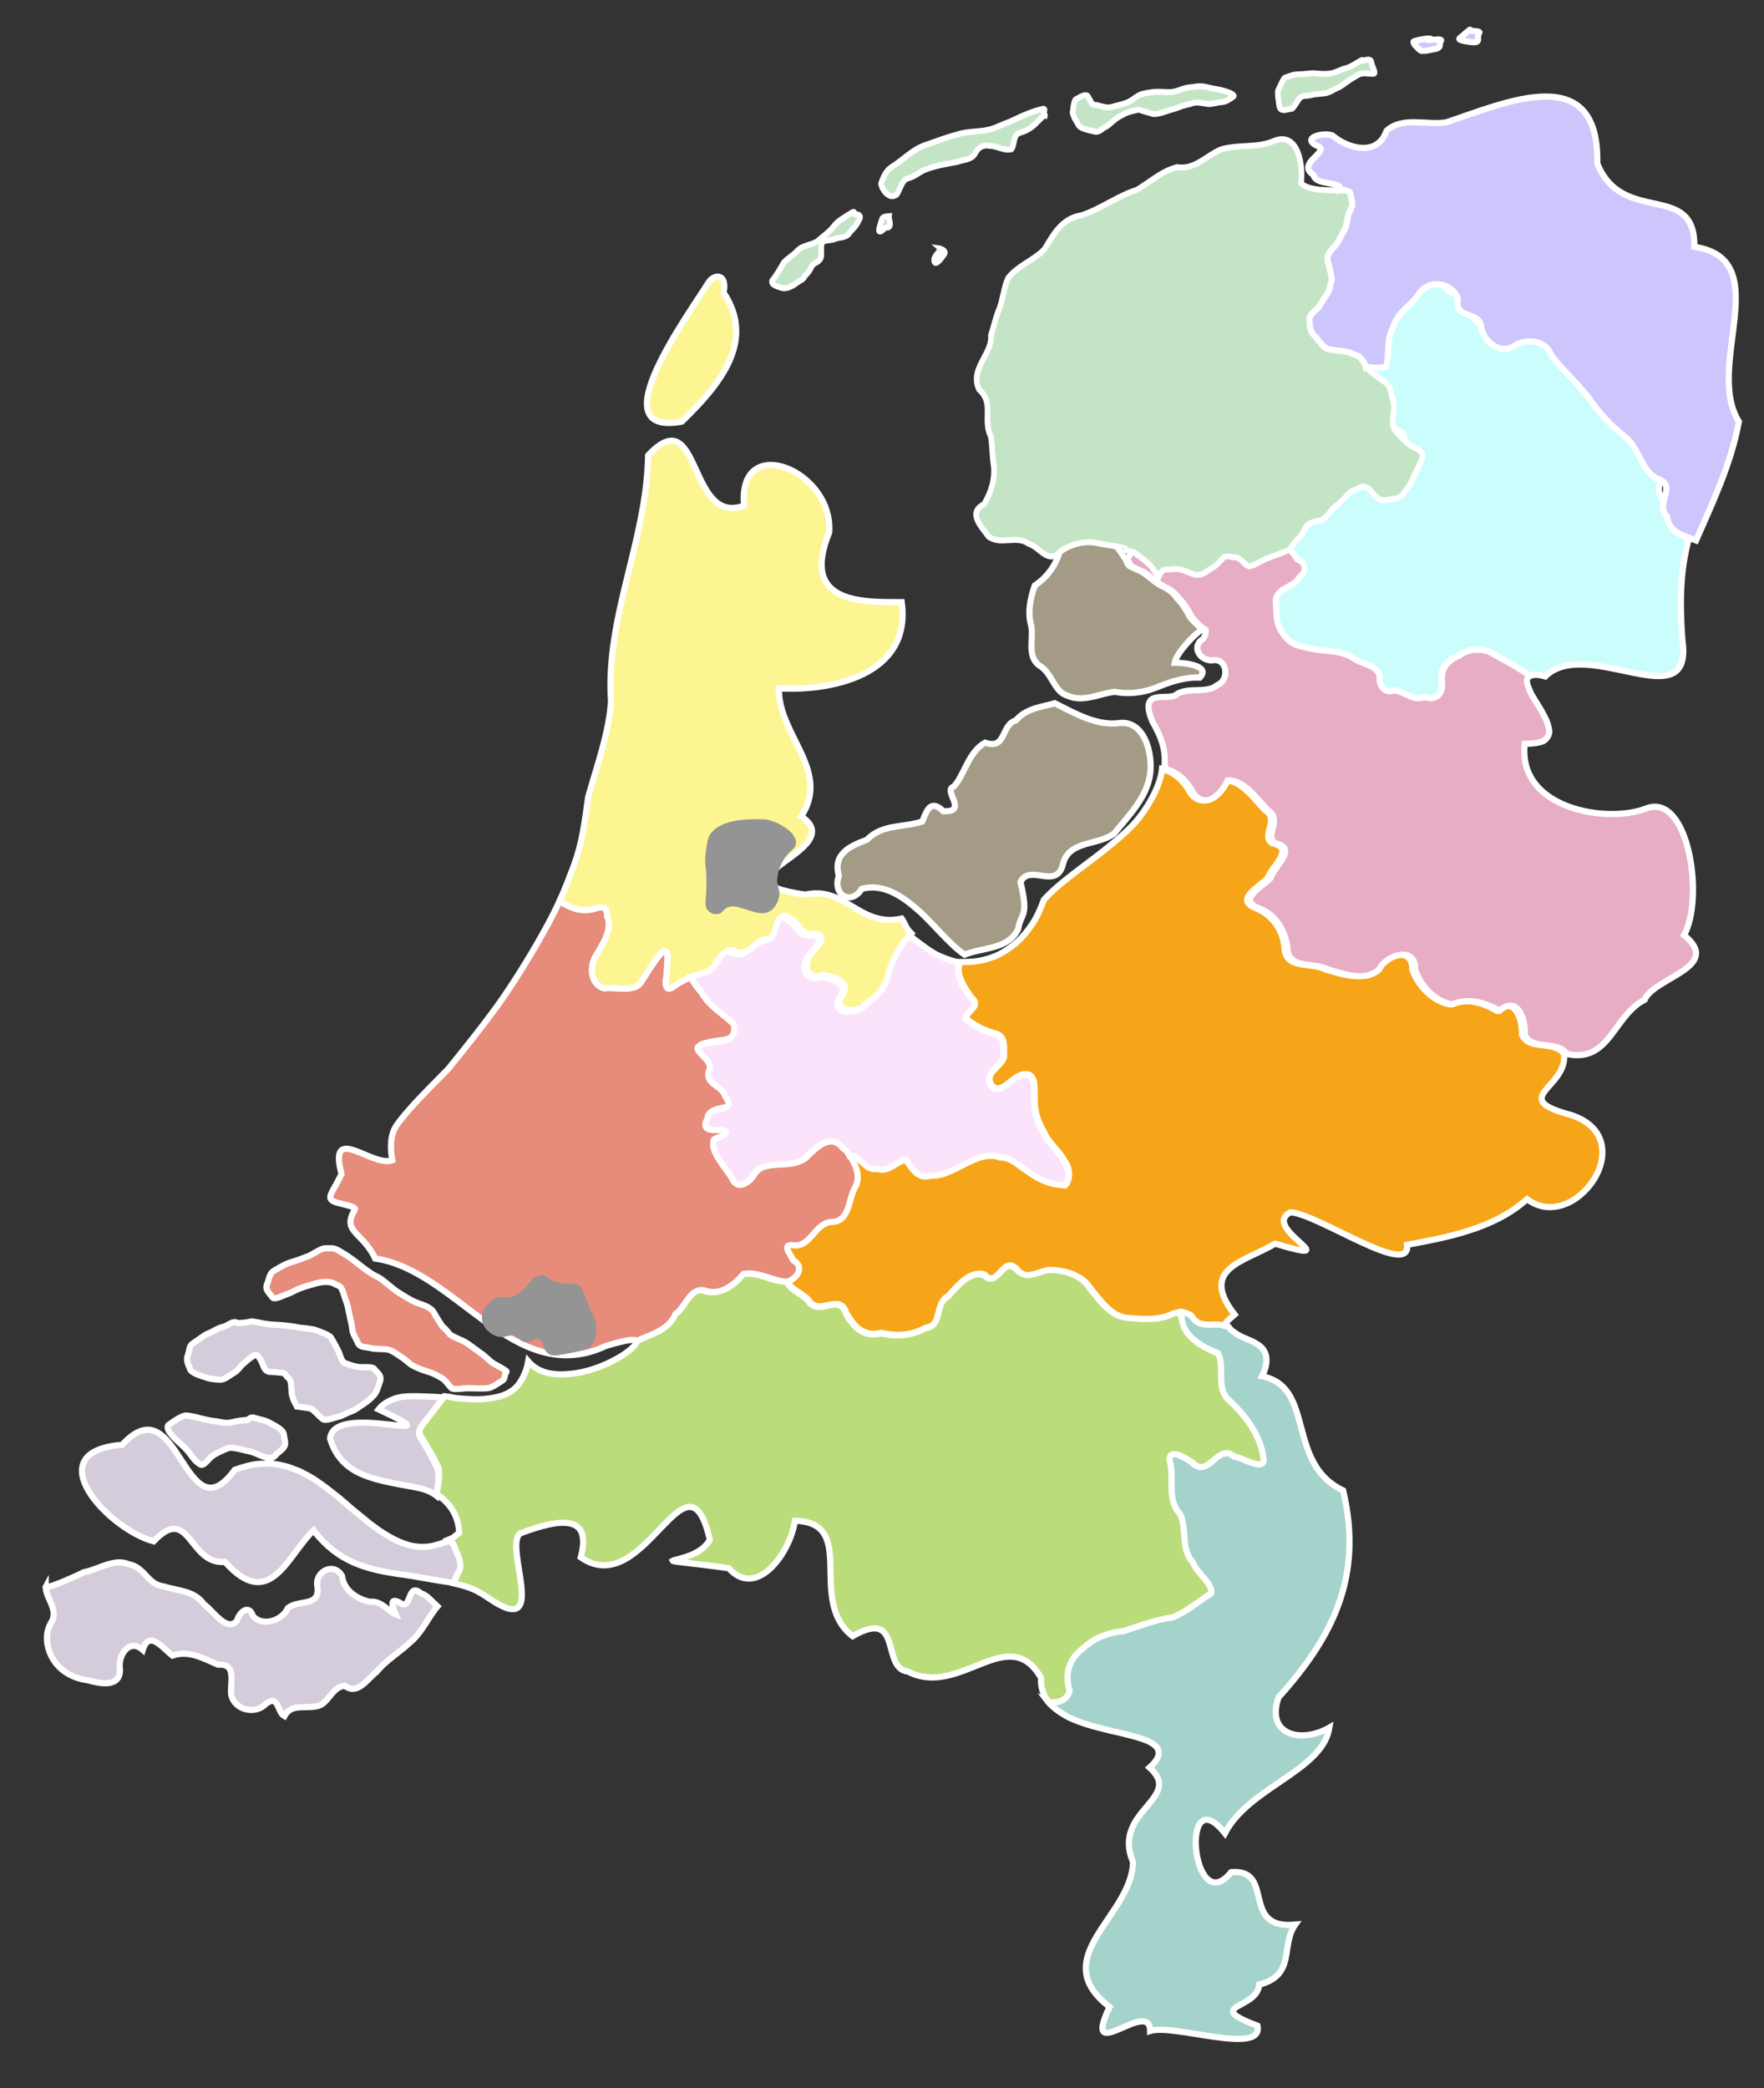 <?xml version="1.0" encoding="utf-8"?>
<!-- Generator: Adobe Illustrator 18.1.0, SVG Export Plug-In . SVG Version: 6.00 Build 0)  -->
<svg version="1.1" id="Layer_1" xmlns="http://www.w3.org/2000/svg" xmlns:xlink="http://www.w3.org/1999/xlink" x="0px" y="0px"
	 width="308.9px" height="365.5px" viewBox="0 0 308.9 365.5" enable-background="new 0 0 308.9 365.5" xml:space="preserve">
<rect x="0" y="0" width="308.9" height="365.5" fill="#333333" stroke="none"/>
<g>
	<g>
		<g id="layer2" display="none">
			<g display="inline">
				<path id="path1446" fill="none" stroke="#000000" stroke-width="1.084" stroke-opacity="0.502" d="M184.2,122.2
					c-2,0.7-5.2,0.8-7,3.1c-2.8,0.8-1.7,5.4-5.6,4.1c-3.1,1.7-3.8,6-5.7,8c-2.1,0.7,2.8,4.6-1.9,4.5c-2.4-2.3-3-0.1-3.8,1.9
					c-3.5,1.2-7.2,0.4-10.1,3.3c-3.1,1.2-6.3,2.6-5,6.5c-1.2,3.5,2.2,5.5,4.2,2.4c4-1.1,7.7,1.6,10.6,4.1c2.7,2.5,5.4,5.9,8.1,7.7
					c3.4-1.3,8-0.9,9.7-4.7c0.5-3.2,1.9-2,0.4-8.5c1.7-3.5,6.4,1.4,7.7-3.2c1.1-4.6,6.3-3.5,9.4-5.7c2.6-3.2,5.9-6.5,6.5-10.8
					c0.6-3.8-1.1-10.1-5.9-9.2C191.7,126.2,187.7,123.9,184.2,122.2L184.2,122.2z"/>
				<path id="path7053" fill="none" stroke="#000000" stroke-width="1.084" stroke-opacity="0.502" d="M121.3,45.6
					c-3.7,6-20.1,28.2-4.9,25.3c6.9-6.8,13.5-14.6,7.6-23.4C124.6,44.2,122.4,44,121.3,45.6L121.3,45.6z"/>
				<path id="path7051" fill="none" stroke="#000000" stroke-width="1.084" stroke-opacity="0.502" d="M106.1,72.1
					C97.5,77.6,116.8,72.8,106.1,72.1L106.1,72.1z"/>
				<path id="path3171" fill="none" stroke="#000000" stroke-width="1.084" stroke-opacity="0.502" d="M91.1,164.3
					c1.1-2,2.1-4,3.1-6.1"/>
				<path id="path3169" fill="none" stroke="#000000" stroke-width="1.084" stroke-opacity="0.502" d="M94.2,158.2
					c0.9-2.1,1.8-4.2,2.6-6.4"/>
				<path id="path3167" fill="none" stroke="#000000" stroke-width="1.084" stroke-opacity="0.502" d="M96.8,151.8
					c1.5-4.4,1.9-7.4,2.6-12.5c1.7-6,3.7-11.6,4.2-17.3c-1.1-15.5,6.4-29,6.7-44.7c9.7-10.3,7.2,13,17.5,9.2
					c-1.3-13.5,16.3-6.4,15.5,4.9c-5.3,13,5.9,12.7,13.1,12.7c1.9,13.5-13.2,16.2-22.3,15.7c-0.2,8.4,9.5,15,4.1,23.2
					c9.2,6.2-18.1,11.5,0.7,14.2c7.2-1.7,9.9,6.1,17.5,4.4c1,1.5,0.6,1.5,1.7,2.6"/>
				<path id="path3165" fill="none" stroke="#000000" stroke-width="1.084" stroke-opacity="0.502" d="M71.9,266.1
					c-1.9-1.3-3.8-1.4-6.4-2s-5.4-1-7.8-2.2c-2.3-1.2-4.2-3-5.1-6.2c0.7-7,24.1,1.9,8.8-5.3c0.7-0.9,1.6-1.5,2.7-1.8
					c1.1-0.4,2.3-0.5,3.6-0.6c1.3,0,4,0.1,5.4,0.2"/>
				<path id="path3163" fill="none" stroke="#000000" stroke-width="1.084" stroke-opacity="0.502" d="M74.1,274.3
					c0.9-0.4,0.8-0.5,1.7-1.2c-0.1-3.4-2-5.7-4-6.9"/>
				<path id="path3161" fill="none" stroke="#000000" stroke-width="1.084" stroke-opacity="0.502" d="M182.8,303.3
					c-0.7-1.1-1.1-2.4-1.1-4c-5.9-10.3-14.7,3.7-24.2-1.1c-5.1-0.5-0.9-11.7-10.1-6.4c-8.4-6.6,1.2-20.7-10.5-21
					c-0.8,5.8-6.9,14.3-12,8.6c-19-2.4-6.3,0.2-3.5-5.2c-4.2-17.9-11.8,11.3-23.5,3.2c2.1-7.8-3.5-7.1-11-4.3
					c-3.1,2.2,5.7,19.6-5.8,11.7c-2.7-1.7-3.9-2-6.6-2.6"/>
				<path id="path3159" fill="none" stroke="#000000" stroke-width="1.084" stroke-opacity="0.502" d="M215.5,235.4
					c0.5,0.6,1.8,1.6,3.1,2.1c1.3,0.5,2.6,1.1,3.4,2.1c0.7,1,0.9,2.5-0.2,4.8c9.8,1.9,4.2,15.8,14.7,20.8
					c3.7,15.7-1.9,26.7-11.7,37.6c-2.4,6.7,3.9,8.5,9.3,5.5c-1.3,7.9-14.6,10.8-19,19.2c-8.3-10.4-6,16,1.2,7.1
					c8.1-0.6,1.5,10.5,11.6,9.6c-2.7,3.8,0.2,9.2-6.6,10.9c-0.3,4.6-10.4,3.6-0.3,7.5c1.1,5.5-15.3-0.4-19.5,1
					c0-6.2-12.7,6.8-7.4-4.4c-11.7-9.1,4.2-16.5,4.3-26.3c-4-9.2,9.3-11.5,3.1-17.1c1.1-1,1.6-1.9,1.7-2.6c0.1-0.7-0.4-1.2-1.1-1.7
					c-0.7-0.5-1.8-0.9-3.1-1.2c-1.3-0.4-2.7-0.7-4.3-1.1c-1.5-0.4-3.1-0.8-4.7-1.3c-1.5-0.5-3-1.1-4.3-1.8c-1.3-0.7-2.3-1.6-3.1-2.7
					"/>
				<path id="path3151" fill="none" stroke="#000000" stroke-width="1.084" stroke-opacity="0.502" d="M232.4,24.7
					c0.1-1.9-4.8-0.9-5.2-2.9c-3.3-2,2.8-4.1,1.1-5.2c-3.8-1.5,0.6-2.8,2.5-2.1c2.9,2.4,8.6,4,10.3-0.8c3.1-2.8,7.7-0.9,11.5-1.6
					c11.5-3.7,29.2-11.5,28.7,7.6c4.8,11.5,18.8,3.1,18.5,15.4c15.8,2.3,1.8,22,8.5,32.2c-1.5,8-5.3,15.4-7.8,21.9"/>
				<path id="path3147" fill="none" stroke="#000000" stroke-width="1.084" stroke-opacity="0.502" d="M158,164.2c1.1,1,3.8,3,5,3.7
					s2.5,1,3.8,1.2"/>
				<path id="path3145" fill="none" stroke="#000000" stroke-width="1.084" stroke-opacity="0.502" d="M74.5,282.2
					c-2.8-0.6-7.1-1.4-9.9-1.8c-2.7-0.4-5.4-0.9-8-2.1c-2.6-1.2-5-3-7.3-5.8c-4.7,4.3-7.9,15-16.1,5.7c-6.7,0.6-6.4-10.7-13-3.8
					c-8.2-2.2-21.4-16.3-5.7-17.6c10.4-11.3,11.3,17.1,20.4,4.5c1.1-0.5,2.2-0.8,3.2-0.9c1-0.2,2-0.2,3-0.2c1,0.1,1.9,0.2,2.8,0.5
					s1.8,0.6,2.7,1c0.9,0.4,1.7,0.9,2.5,1.4c0.8,0.5,1.6,1.1,2.4,1.7c0.8,0.6,1.6,1.2,2.3,1.9c0.8,0.6,1.5,1.3,2.3,2
					s1.5,1.3,2.3,1.9c0.8,0.6,1.5,1.2,2.3,1.8c0.8,0.5,1.5,1,2.3,1.5c0.8,0.4,1.6,0.8,2.3,1.1c0.8,0.3,1.6,0.5,2.4,0.6
					c0.8,0.1,1.7,0.1,2.5,0c0.9-0.1,2.8-0.7,3.7-1.1"/>
				<path id="path3143" fill="none" stroke="#000000" stroke-width="1.084" stroke-opacity="0.502" d="M73,248.3
					c1.4,0.1,1.6,0.3,3.1,0.4c1.4,0.1,2.9,0.2,4.2,0.1c1.3-0.1,2.6-0.3,3.7-0.7c1.1-0.4,2.1-1.1,2.9-2.1c0.8-1,1.4-2.3,1.7-4
					c1.7,2.1,4.5,2.6,7.4,2.3c2.9-0.3,6-1.4,8.3-2.6c2.3-1.2,4.2-2.9,3.9-3.5"/>
				<path id="path3191" fill="none" stroke="#000000" stroke-width="1.084" stroke-opacity="0.502" d="M108.2,238.2
					c-0.2-0.5-1.5-0.5-5.6,0.8c-16.6,7.8-27.2-13.8-42-15.9c-2.3-4.8-6.1-4.7-3.7-8.8c0.5-0.8-3.3-1.1-4.1-1.8
					c-0.9-0.7,0.4-1.9,1.8-4.8c-2.5-9.5,5.6-1.2,9.3-2.5c-0.4-2.3-0.4-4.7,0.9-6.4c2.2-3.2,6.5-7.1,9.4-10.2
					c3.1-3.8,6.1-7.5,8.8-11.3c2.7-3.8,6.1-9.2,8.3-13.2"/>
				<path id="path3139" fill="none" stroke="#000000" stroke-width="1.084" stroke-opacity="0.502" d="M211.2,109
					c-1.8,1.1-4.8,4.4-5.1,6.1c1.7-0.1,6.6,0.5,4.5,2.7c-2.5-0.1-5,0.6-7.3,1.5c-2.6,1.1-5.4,1.5-8.2,1c-2.8,0.3-5.7,2-8.5,0.7
					c-2.6-0.7-2.9-4.2-5.2-5.5c-2.3-1.7-1.1-4.8-1.5-7.2c-0.7-2.5-0.2-5.1,0.6-7.4c2.2-1.4,3.7-3.5,4.5-6c1.7-1.4,2.3-5.3,5.2-3.9"
					/>
				<path id="path7031" fill="none" stroke="#000000" stroke-width="1.084" stroke-opacity="0.502" d="M72.9,235.4
					c-0.3-0.5-1-1.5-1.5-2.5c-0.6-1.2-2.2-1.5-3.2-1.9c-1.3-0.5-2.3-1.2-3.6-2.1c-0.9-0.6-1.7-1.4-2.6-2.1c-0.8-0.6-1.4-0.7-2.3-1.3
					c-0.7-0.5-1.4-1-2.1-1.5c-1-0.7-2.1-1.5-3-2.1c-1.4-0.8-1.4-0.8-3-0.8c-0.6,0-2.2,1.1-2.8,1.3c-1.1,0.5-2.1,0.8-3.2,1.1
					c-1,0.3-1.9,0.9-2.8,1.3c-1.3,0.7-1.2,1.6-1.7,2.6c-0.5,1.1,0.4,1.7,0.9,2.5c0.4,0.5,2-0.4,2.5-0.6c0.9-0.4,1.3-0.6,2.1-0.9
					c0.9-0.4,1.8-0.6,2.8-0.9c0.7-0.2,1.4-0.4,2.5-0.4c1.3,0,1.6,0.5,2.3,0.8c0.5,0.2,0.9,1.9,1.1,2.5c0.4,1,0.6,1.8,0.8,2.8
					c0.2,0.9,0.5,1.6,0.6,2.6c0.1,0.9,0.7,1.6,0.9,2.3c0.5,1.1,1.5,0.8,2.5,1.1c0.7,0.2,2.1,0.1,2.8,0.2c1,0.1,1.9,0.9,2.6,1.3
					c0.6,0.3,1.2,1,2.1,1.5c1,0.5,1.8,0.8,2.8,1.1c1.1,0.3,1.8,0.8,2.5,1.1c0.8,0.4,1.3,1.3,1.9,1.9c0.3,0.3,2.3,0,2.8,0
					c1.5,0,2.3,0.1,3.8,0c0.8-0.1,1.8-0.9,2.3-1.1c1.2-0.7,0.6-0.9,1.1-1.9c0.1-0.2-2.4-1.5-2.5-1.5c-0.7-0.4-1.5-1.3-2.3-1.9
					l-2.3-1.7c-1-0.8-2.2-0.9-3.2-1.7C73.8,236.3,73.4,235.9,72.9,235.4L72.9,235.4z"/>
				<path id="path7029" fill="none" stroke="#000000" stroke-width="1.084" stroke-opacity="0.502" d="M35.6,234.8
					c-0.8-0.6-1.9,0.6-2.8,0.8c-0.9,0.2-1.7,0.8-2.5,1.1c-0.8,0.3-1.8,1.2-2.6,1.7c-1.1,0.6-0.7,1.2-1.1,2.3c-0.4,1,0.1,1.7,0.4,2.6
					c0.2,0.6,1.9,1.1,2.5,1.3c1.1,0.4,1.6,0.4,2.8,0.6c0.9,0.1,1.8-0.8,2.5-1.1c0.9-0.5,1.1-1,1.7-1.5c0.8-0.7,1.2-1,2.1-1.7
					c0.9-0.7,1.7,1.8,1.9,2.1c0.6,1,1,0.8,2.3,0.9c2,0.2,1,0,2.3,1.1c0.5,0.4,0.4,2.2,0.6,2.8c0.3,1.3,0.5,1.4,0.9,2.3
					c0,0,2.5,0.3,2.6,0.4c0.3,0.1,1.5,1.5,2.1,1.9c0.6,0.4,2.3-0.3,2.8-0.4c0.6-0.1,1.8-0.8,2.3-0.9c1-0.3,1.6-0.9,2.3-1.3
					c1-0.6,1.2-0.9,1.9-1.5c0.7-0.6,0.8-1.6,1.1-2.5c0.5-1.2-0.7-1.8-0.9-2.3c-0.3-0.6-2.2-0.3-2.8-0.4c-1-0.1-1.9-0.5-2.6-0.8
					c-0.6-0.2-0.9-1.6-1.1-2.1c-0.5-0.9-0.9-1.6-1.3-2.5c-0.4-0.7-1.8-1-2.6-1.3c-0.8-0.3-2.2-0.4-3.2-0.6c-1-0.2-1.8-0.3-2.8-0.4
					c-1-0.1-1.9-0.1-2.8-0.2c-1-0.1-2.1-0.4-3-0.6C37.4,234.7,36.3,234.8,35.6,234.8L35.6,234.8z"/>
				<path id="path7027" fill="none" stroke="#000000" stroke-width="1.084" stroke-opacity="0.502" d="M37.3,252.4
					c-0.4-0.1-2.1,0.2-3,0.4c-1,0.2-1.9-0.1-2.6-0.2c-1.1-0.1-1.9-0.3-2.8-0.6c-1-0.3-1.7-0.4-2.5-0.6c-0.8-0.2-2.6,1.2-3.2,1.5
					c-1.2,0.6,1,2.7,2.1,3.6c0.8,0.7,1.4,1.4,1.9,2.1c0.7,0.9,0.8,1,1.5,1.5c0.7,0.5,1.4-0.8,2.1-1.3c0.9-0.7,2-1.1,3-1.5
					c0.9-0.4,2.9,0.4,3.8,0.6c1.2,0.2,2,0.8,3.2,1.1c1.4,0.4,1.5-0.3,2.3-0.9c1.7-1.3,1.1-1.7,0.9-3.2c-0.1-0.9-1.8-1.6-2.5-2.1
					c-0.8-0.5-1.9-0.7-2.8-0.9C38.1,251.7,37.7,252.3,37.3,252.4L37.3,252.4z"/>
				<path id="path7025" fill="none" stroke="#000000" stroke-width="1.084" stroke-opacity="0.502" d="M71.9,286.3
					c-1.6,1.8-2.8,4.8-4.9,6.5c-2,1.9-4.4,3.2-6.1,5.4c-1.6,1.3-3.4,4.3-5.7,2.5c-2.5,0.1-3,3.7-5.4,3.8c-2.1,0.4-4.4-0.6-5.6,1.8
					c-1.4-0.7-0.9-4-3.3-2.3c-1.9,2.1-5.7,1.3-6.3-1.6c-0.3-2.1,1.1-5.8-2.4-5.5c-2.7-1.1-5.3-2.7-8.3-1.7c-1.7-1.3-4.2-4.7-5.4-1
					c-2.5-2.2-4.6,1.1-4.2,3.5c0.1,3.4-3.7,2.6-5.9,2c-2.5-0.3-4.8-1.5-6.1-3.7c-1.4-2.1-1.7-4.9-0.3-7.1c1.2-2.3-1.2-4.1-1.2-6.3
					c-0.4,0.8,4.9-1.6,7-2.6c2.5-0.4,5.5-2.6,8.1-1.5c3,0.5,3.4,3.7,6.4,4c2.6,0.8,5.5,0.7,7.3,3.2c1.7,1.1,4.1,5.2,6,3
					c0.4-1.6,2.1-3.1,2.9-0.8c1.8,2,5.3,0.9,6.3-1.5c2-1.7,5.8-0.1,5.4-3.8c-0.6-2.8,3-4.6,4.5-1.9c0.3,2.6,2.7,4.2,5.1,4.7
					c2-0.3,3.5,1.9,4.7,2.2c-0.5-1.3-1.3-3.3,0.9-2.1c2.1,1.5,1.2-3.9,3.7-1.8C70.1,284.2,70.9,285.4,71.9,286.3L71.9,286.3z"/>
				<path id="path3127" fill="none" stroke="#000000" stroke-width="1.084" stroke-opacity="0.502" d="M237.1,57.7
					c-0.3-0.4,0-0.6-0.4-1.2c-1-1.8-1.4-1.3-2.6-1.9c-0.9-0.4-2.9-0.4-4.3-0.7c-0.9-0.2-1.8-1.6-2.6-2.4c-1.1-1.1-0.8-2-1-3.1
					c-0.1-0.7,1.4-1.8,1.7-2.1c0.6-0.8,1-1.6,1.7-2.4c0.6-0.7,0.8-2.1,1-2.6c0.2-0.5-0.6-2.8-0.7-3.6c-0.3-1.5,1.2-2.5,1.7-3.1
					c0.8-1.1,1-1.7,1.7-2.9c0.4-0.8,0.4-2.4,1-3.3c0.7-1.3,0.3-1.9,0-3.3c-0.1-0.3-1.6-0.6-1.9-0.7"/>
				<path id="path7021" fill="none" stroke="#000000" stroke-width="1.084" stroke-opacity="0.502" d="M94.2,158.2
					c1.9,1.3,3.9,2,6.2,1.4c1.5-0.6,2.5-0.5,2.4,1.2c1.2,2.5-0.8,5.2-2,7.4c-1.1,2-1,5.1,1.6,5.9c2.1-0.4,5.3,0.8,6.6-1.1
					c1.2-1.9,2.4-4,3.9-5.6c1.6-0.9,0.6,3,0.8,3.9c-0.3,1.2-0.6,3.8,1.4,2.3c1-0.8,2.1-1.3,3.2-1.7"/>
				<path id="path3175" fill="none" stroke="#000000" stroke-width="1.084" stroke-opacity="0.502" d="M118.3,171.9
					c1.1-0.4,2.3-0.8,3.4-1.3c1.7-1.1,1.9-4.6,4.6-3c2.3,0.5,3.4-2.2,5.6-2.5c2.5-0.2,1.2-5.8,4-3.6c1.6,0.6,2,3.3,4.4,2.7
					c3.4,0.7-1,3.2-1.1,4.9c-0.7,2.1,0.8,3.5,2.8,2.7c2.2,0.3,5.3,1.4,3.2,3.9c-1.5,2.8,3.5,3.1,4.7,1.2c2.3-1.4,4.1-3.5,4.4-6.2
					c0.8-2.3,2-4.4,3.7-6.3"/>
				<path id="path7019" fill="none" stroke="#000000" stroke-width="1.084" stroke-opacity="0.502" d="M108.2,238.1
					c2.3-1.2,5.6-1.8,6.7-4.8c1.9-1.3,2.6-4.9,5.3-4.3c2.8,1,5.4-1,7.1-3c2.7-0.6,5.4,1.4,8.1,1.4"/>
				<path id="path3181" fill="none" stroke="#000000" stroke-width="1.084" stroke-opacity="0.502" d="M147,204.5
					c-0.4-0.6-0.8-1.2-1.2-1.7c-2.2-2.9-5.3,0.2-7,2c-2.8,1.9-7-0.1-9.2,2.8c-0.9,1.7-3,2.9-3.9,0.5c-1.3-1.9-3.9-4.6-3.2-6.8
					c1.2-0.3,3.8-1.6,1-1.7c-1.6,0.2-3.4,0-2.1-2.1c0-2.7,5.6-0.6,3.2-4.1c-0.5-2.2-4-2.1-2.8-5.1c0.4-1.9-4.7-3.7-0.7-4.4
					c2.3-0.8,5.6,0.1,5.1-3.5c-1.9-1.9-4.4-3.3-5.8-5.7c-0.8-0.9-1.6-1.9-2.1-3.1"/>
				<path id="path7017" fill="none" stroke="#000000" stroke-width="1.084" stroke-opacity="0.502" d="M73.4,248.3
					c-1.1,1.2-2.1,2.5-3.1,3.8c-0.7,1.1-2.3,2.3-1.2,3.7c1.1,1.8,2.2,3.6,3.1,5.5c0.3,1.6-0.2,3.3-0.4,4.9"/>
				<path id="path7015" fill="none" stroke="#000000" stroke-width="1.084" stroke-opacity="0.502" d="M74.4,281.9
					c0.6,0.5,1-1.4,1.2-1.9c0.8-1.3,0.1-2.7-0.5-4c-0.2-0.8-0.5-1.3-1.2-1.7"/>
				<path id="path3185" fill="none" stroke="#000000" stroke-width="1.084" stroke-opacity="0.502" d="M207,232.7
					c-0.5-0.1,0,0.1,0.5,1.2c0.3,3.5,3.7,5.4,6.6,6.5c1.3,2.4-0.3,5.9,1.6,8.2c3.2,2.9,6.2,6.7,6.6,11.2c-0.3,2-3.8-0.5-5.3-0.6
					c-3.1-2.8-4.8,4.1-7.7,1c-1.5-1-4.9-2.9-3.9,0.5c0.5,3.1-0.6,6.5,1.8,9.1c1.3,2.7,0,6.2,2.3,8.7c0.7,2,3.6,3.8,3.3,5.6
					c-2.3,1.5-4.5,3.2-7,4.3c-3.1,0.4-6,1.5-8.9,2.5c-2.7,0.3-5.4,1.3-7.4,3.2c-2.5,1.8-3.4,4.7-2.5,7.6c-0.2,1.6-2.4,2.6-3.8,2.2"
					/>
			</g>
			<path id="path2425" display="inline" fill="#FFFFFF" stroke="#000000" stroke-width="1.084" stroke-opacity="0.502" d="
				M130.3,274.4"/>
			<g display="inline">
				<path id="path2547" fill="none" stroke="#000000" stroke-width="1.084" stroke-opacity="0.502" d="M197.1,96
					c-0.4-0.7-1.2-1.9-1.8-2.4c-0.9-0.8-1.9-1.5-2.9-2.2c-0.4-0.2-1.3-0.3-1.9-0.5"/>
				<path id="path2656" fill="none" stroke="#000000" stroke-width="1.084" stroke-opacity="0.502" d="M236,0.8
					c0.7-0.8-1.9,1.1-3,1.3c-0.9,0.2-1.8,0.7-2.8,0.9c-1,0.2-2,0.1-3,0c-0.8-0.1-2.1,0.2-3,0.2c-1.2,0-1.9,0.3-2.6,0.6
					c-0.4,0.1-1.2,2-1.3,2.3c-0.2,0.4,0.1,2.2,0.2,2.8c0.1,1.5,1.6,0.7,2.5,0.6c0.2,0,1.2-1.6,1.3-1.7c0.6-0.8,1.5-0.5,2.5-0.8
					c0.9-0.3,1.8-0.2,2.6-0.4c0.9-0.2,1.6-0.7,2.3-0.9c0.9-0.3,1.4-0.9,2.1-1.3c0.8-0.5,1-0.6,1.9-1.1c0.7-0.4,2-0.2,2.8-0.2
					c0.7,0-0.3-1.4-0.4-2.1C237.7,0,236.3,0.9,236,0.8L236,0.8z"/>
				<path id="path2658" fill="none" stroke="#000000" stroke-width="1.084" stroke-opacity="0.502" d="M183.8,7.6
					c-0.2-1.2-2.1,0.2-2.3,0.2c-0.6,0.1-0.7,2.1-0.8,2.5c-0.1,0.6,0.9,2.1,1.1,2.5c0.4,0.7,2.2,0.9,2.8,1.1c1.2,0.3,1.6-0.5,2.3-0.8
					c0.6-0.3,1.3-1,1.7-1.3c0.6-0.5,1.4-0.8,1.9-1.1c0.8-0.5,1.6-0.5,2.6-0.8c0.1,0,2.6,0.7,2.6,0.8c0.8,0.2,2.5-0.5,3-0.6
					c0.7-0.1,1.8-0.6,2.5-0.8c0.8-0.2,1.6-0.4,2.3-0.6c0.9-0.3,2.1,0.1,2.8,0.2c0.7,0.1,2-0.3,2.6-0.4c0.9-0.1,1.4-0.6,2.1-0.9
					c0.8-0.5-1.5-1.1-2.5-1.3c-1-0.2-2-0.4-3-0.6c-1-0.2-2.1,0.1-3,0.2c-0.8,0.1-1.9,0.6-2.8,0.8c-0.9,0.2-2,0-2.8,0
					c-1.1,0-1.9,0.2-2.8,0.4c-0.9,0.2-1.8,1-2.5,1.3c-1,0.6-2.4,0.8-3.6,1.1c-1,0.3-2.2-0.2-3-0.4C184.1,9,184.5,8.4,183.8,7.6
					L183.8,7.6z"/>
				<path id="path2660" fill="none" stroke="#000000" stroke-width="1.084" stroke-opacity="0.502" d="M175.5,10.9
					c0.1-0.4-1.1,0.9-1.5,1.2c-0.9,1-2,1.7-3.3,2c-1.4,0.3-0.9,2.2-1.6,3.1c-1.4,0.4-2.7-0.6-4.1-0.6c-1.2-0.3-2.3,0.2-2.9,1.4
					c-0.7,1.2-2.3,1.1-3.4,1.6c-1.8,0.3-3.7,0.6-5.5,1.2c-1.6,0.4-2.3,1.4-3.9,1.8c-1.3,0.2-1.8,3.2-2.5,3.1
					c-1.2,0.7-2.6-1.2-2.7-2.1c0.4-1.1,1-2.4,2-3c2.4-1.5,4.2-3.5,7-4.2c1.8-0.6,3.6-1.3,5.4-1.8c2-0.7,4.2-0.4,6.3-0.9
					c1.4-0.4,2.6-1.1,4-1.5c2-1,4.1-1.9,6.4-2.3C175.8,9.8,174.9,10.6,175.5,10.9L175.5,10.9z"/>
				<path id="path2662" fill="none" stroke="#000000" stroke-width="1.084" stroke-opacity="0.502" d="M145.6,29.4
					c-1.5,0.1-1.2,0.3-1.7,1.9c-0.6,2,1.1,0.2,1.1,0.2C146.5,31.7,145.6,29.8,145.6,29.4L145.6,29.4z"/>
				<path id="path2664" fill="none" stroke="#000000" stroke-width="1.084" stroke-opacity="0.502" d="M155.3,35.2
					c0.8,0.1-0.9,1.3-0.9,2.1c0,1.8,1.9-0.9,1.9-0.9C156.8,35.7,155.4,35.4,155.3,35.2z"/>
				<path id="path2666" fill="none" stroke="#000000" stroke-width="1.084" stroke-opacity="0.502" d="M139,28.8
					c0.2-0.5-0.8,0.2-1,0.3c-0.9,0.6-2,1.1-2.7,2c-0.9,1.1-2.1,1.9-3.2,2.9c-1.2,0.8-2.9,0.7-3.9,1.9c-0.8,0.8-1.7,1.3-2.5,2.1
					c-0.7,1.1-1.4,2.3-2.2,3.4c-0.2,0.9,1.1,1,1.7,1.3c0.9,0.2,1.5,0,2.4-0.6c1.4-1.1,1.7-0.9,2.1-1.7c1.5-1.4,0.9-1.6,1.9-2.3
					c0.8-0.4,1.4-0.9,1.2-1.8c0.1-0.7-0.1-1.6,0.3-2.2c0.8-0.3,1.7-0.2,2.6-0.6c0.9-0.2,1.9-0.2,2.5-0.9c0.6-0.8,1.4-1.3,1.7-2.3
					c0.5-0.6,0.4-1.2-0.4-1.2C139.4,29,139.2,28.9,139,28.8L139,28.8z"/>
				<path id="path2668" fill="none" stroke="#000000" stroke-width="1.084" stroke-opacity="0.502" d="M232.4,24.6
					c0.1-0.2,1.7,0,1.7,0.4c0.3,1.4,0.7,2,0,3.3c-0.5,0.9-0.5,2.6-1,3.3c-0.6,1.2-0.9,1.7-1.7,2.9c-0.4,0.6-2,1.6-1.7,3.1
					c0.1,0.7,0.9,3.1,0.7,3.6c-0.1,0.5-0.4,1.9-1,2.6c-0.7,0.8-1.1,1.6-1.7,2.4c-0.3,0.4-1.7,1.4-1.7,2.1c0.1,1.1-0.2,2,1,3.1
					c0.8,0.8,1.7,2.2,2.6,2.4c1.4,0.3,3.4,0.3,4.3,0.7c1.2,0.6,1.6,0.1,2.6,1.9c0.4,0.6,0.2,0.9,0.4,1.2"/>
				<path id="path2681" fill="none" stroke="#000000" stroke-width="1.084" stroke-opacity="0.502" d="M197.1,96
					c-0.4-0.7-1.2-1.9-1.8-2.4c-0.9-0.8-1.9-1.5-2.9-2.2c-0.4-0.2-1.3-0.3-1.9-0.5"/>
				<path id="path2679" fill="none" stroke="#000000" stroke-width="1.084" stroke-opacity="0.502" d="M190.5,91
					c1.7-0.3-3.6-1-4.6-1.1c-2.7-0.7-5.4,0-7.7,1.4c-2.3,2.4-3.8-0.9-6-1.5c-2.3-1.6-5.3,0.4-7.6-1.3c-1.5-1.9-4.1-4.4-0.8-6
					c1.3-2.2,2.2-4.6,1.8-7.2c-0.2-1.5-0.2-3.5-0.5-5.2c-1.6-3.1,0.7-6.2-2.3-8.6c-1.9-3.8,2.6-6.6,2.2-10c0.6-1.8,0.9-3.3,1.6-5.1
					c0.7-1.8,0.8-3.8,1.6-5.6c1.9-2.2,4.8-3.2,6.9-5.3c1.7-2.8,3.4-5.7,7.1-6.2c3.7-1.2,6.9-3.5,10.6-4.6c2.5-1.4,4.8-3.5,7.6-4.2
					c3.3,0.5,5.4-2,8.2-3.2c3.3-1.1,6.9-0.3,10.2-1.5c4.8-2,5.7,4.4,5.3,7.7c1.7,1.2,5.7,1,8.2,1"/>
				<g>
					<path id="path3153" fill="none" stroke="#000000" stroke-width="1.084" stroke-opacity="0.502" d="M300.5,89.2
						c-2.6,6.6-3,12.3-2.4,21.3c2.2,14.7-17.4-0.8-25,6.6c-1.3-0.2-2.2-0.1-2.7,0.1"/>
					<path id="path7001" fill="none" stroke="#000000" stroke-width="1.084" stroke-opacity="0.502" d="M299.9,89.1
						c-2.3-0.9-4.8-1.4-5.3-4.3c-2.4-2.2,2.1-5.8-1.8-7c-3.1-1.5-3.3-5.7-6.2-7.7c-2.7-2-5-4.5-6.9-7.3c-2.2-2.6-4.8-4.9-7-7.5
						c-1-2.9-4.4-3.2-6.8-2c-2.8,1.9-5.9-0.3-6.6-3.2c-0.1-3.2-5.4-1.5-4.4-5.3c-1.1-3-5.5-3.7-7.4-1c-1.4,2.2-4.2,3.4-4.9,6.1
						c-1.4,2.3-0.7,5.2-1.4,7.4c-1.3,0.3-2.8,0.2-4.1-0.1"/>
				</g>
				<path id="path2677" fill="none" stroke="#000000" stroke-width="1.084" stroke-opacity="0.502" d="M237.1,57.7
					c0.3,0.4,1,0.8,1.7,1.4c1,0.7,2.3,1.1,2.6,2.6c0.2,1.1,0.8,2.4,0.7,3.3c-0.1,1.1-0.7,3,0.2,4.1c1,1.1,1.6,1.9,3.1,2.9
					c1.1,0.7,2.5,0.8,1.9,2.4c-0.5,1.2-0.6,1.6-1.2,2.6c-0.5,0.8-0.8,1.9-1.4,2.6c-1,1.1-1,2-2.9,2.1c-1.7,0.2-1.9,0.6-3.3-0.5
					c-0.8-0.6-1.5-2.4-3.1-1.7c-1.6,0.8-1.7,0.6-2.9,1.9c-0.7,0.8-1.3,1.1-2.1,1.9c-0.4,0.4-1.5,1.9-2.4,2.1
					c-0.7,0.2-2.4,0.4-2.9,1.2c-0.4,0.8-0.8,1.6-1.7,2.4c-0.4,0.4-0.7,0.8-1,1.2"/>
				<path id="path2715" fill="none" stroke="#000000" stroke-width="1.084" stroke-opacity="0.502" d="M222.7,90.3
					c-0.3,0.4-0.6,0.8-1.2,1c-1.1,0.4-2.4,0.9-3.8,1.4c-0.4,0.2-2.9,1.6-3.3,1.4c-1-0.4-1.6-1.7-2.6-1.7c-0.7,0-1.6-0.5-2.1,0
					c-0.5,0.5-1.3,1.5-2.1,1.9c-1.1,0.6-2.1,1.6-3.6,1.2c-1.2-0.4-2.4-1.1-3.8-1c-2.1,0.2-2.1-0.2-2.9,1.4"/>
				<g>
					<path id="path3157" fill="none" stroke="#000000" stroke-width="1.084" stroke-opacity="0.502" d="M277.1,186
						c0.5,6.2-10.5,8,1.2,11c12.9,4.4,0.5,21.8-8.1,15.2c-6,5.5-15.2,7.1-21.8,8.3c0.7,6.2-16.2-5.6-21.1-5.9
						c-5.7,2.8,11.1,9.8-2.8,5.7c-5.6,3.3-14,4.5-7.4,12.9c-1.7,1.4-2,1.7-1.5,2.3"/>
					<path id="path3149" fill="none" stroke="#000000" stroke-width="1.084" stroke-opacity="0.502" d="M166.9,169
						c1.3,0.2,2.6,0.2,3.8,0c1.3-0.2,2.5-0.6,3.7-1.2c1.2-0.6,2.3-1.3,3.3-2.3c1-0.9,2-2.1,2.8-3.3s1.5-2.7,2-4.4
						c1.9-2.1,4.6-4.1,7.5-6.3c2.9-2.2,5.9-4.5,8.4-7c2.5-2.5,5.3-7.1,5.5-10.4"/>
					<path id="path3179" fill="none" stroke="#000000" stroke-width="1.084" stroke-opacity="0.502" d="M135.4,227.3
						c1.8-0.6,3.4-2.6,1.2-3.8c-0.5-1.1-2.3-3.1,0.2-2.7c2.9,0.2,3.8-3.8,6.5-4.2c3.5,0.1,3.3-4,4.5-6.3c0.4-0.7,0.5-1.3,0.5-2
						c0-0.7-0.2-1.3-0.4-2c-0.3-0.6-0.6-1.3-1-1.9"/>
					<path id="path7013" fill="none" stroke="#000000" stroke-width="1.084" stroke-opacity="0.502" d="M215.7,235.5
						c-1.8-1.2-4.9,0.7-6.4-2c-0.6-0.4-1.9-0.7-2.4-0.8"/>
					<path id="path7011" fill="none" stroke="#000000" stroke-width="1.084" stroke-opacity="0.502" d="M135.9,227.4
						c0.1,1.5,2.9,2.3,3.8,3.8c2.1,2.1,5.3-1.8,6.5,1.9c1.3,2.5,3.3,4.5,6.3,3.6c2.8,0.7,5.6,0.6,8.1-0.9c3.1-0.4,1.6-4.4,4-5.7
						c1.7-1.8,3.9-4.8,6.6-4c2.5,2.7,3.4-3.7,5.9-0.9c1.7,2.1,3.7,0.4,5.9,0.1c2.9-0.1,6.1,0.9,7.7,3.5c1.8,2.1,3.7,5,6.6,5.2
						c2.8,0.2,5.7,0.5,8.3-0.9c0.6-0.2,1.1-0.3,1.7-0.5"/>
					<path id="path7009" fill="none" stroke="#000000" stroke-width="1.084" stroke-opacity="0.502" d="M147.1,204.5
						c1.9,0,2.6,2.8,4.8,2.4c2.1,0.8,3.5-1.4,5.2-1.7c1.1,1.6,2.2,3.6,4.6,2.9c2.3,0.1,4.4-1.2,6.3-2.2c1.9-1,4.1-2,6.3-1.1
						c2.2,0,3.6,1.6,5.3,2.7c1.9,1.4,4.2,2.3,6.6,2.4c1-1,0.9-3.2-0.1-4.5c-0.9-1.9-2.8-3.1-3.6-5.1c-1.1-1.9-1.8-4-1.8-6.2
						c-0.1-1.9,0.4-5.3-2.6-4.3c-1.6,0.6-3.6,3.6-5.2,1.9c-1.5-2.3,1.6-3.2,2.2-5.1c0-1.5,0.5-3.9-1.6-4.3c-2-0.5-3.9-1.5-5.4-2.8
						c0.3-1.4,2.9-2.2,1.1-3.7c-1.2-1.7-2.5-3.5-2.2-5.6l0.2-0.3l0.3-0.4"/>
					<path id="path2250" fill="none" stroke="#000000" stroke-width="1.084" stroke-opacity="0.502" d="M203.8,134.3
						c0.2-2.7,0.1-4.8-2.1-8.9"/>
					<path id="path3155" fill="none" stroke="#000000" stroke-width="1.084" stroke-opacity="0.502" d="M270.5,117.2
						c-0.5,0.2-0.7,0.7-0.6,1.2c0.1,0.6,0.4,1.3,0.8,2c0.4,0.8,0.9,1.6,1.4,2.4c0.5,0.8,1,1.7,1.3,2.5c0.3,0.8,0.5,1.5,0.5,2.2
						c-0.1,0.6-0.4,1.2-1.1,1.5c-0.7,0.4-1.8,0.5-3.4,0.5c-1.4,11.9,15.2,14.6,22.2,11.7c7.7-2.9,10.6,16.3,6.8,23.1
						c7.1,5.9-5.5,7.7-7.2,11.7c-5.7,2.9-6.3,11.6-14,9.9"/>
					<path id="path7063" fill="none" stroke="#000000" stroke-width="1.084" stroke-opacity="0.502" d="M201.5,125.6
						c-2.6-6.6,3.1-3.6,4.5-5.1c2.1-1.4,5.4,0,7.4-1.7c2.3-0.9,1.8-5.1-1-4.4c-2.3,0-3.7-2.6-1.6-3.9c0.6-0.9,0.6-1.8,0.3-1.6"/>
					<path id="path7007" fill="none" stroke="#000000" stroke-width="1.084" stroke-opacity="0.502" d="M277,185.9
						c-1.8-2.6-6.3-0.5-7.6-3.5c0.2-2.7-1.3-7.2-4.5-4.4c-2.7-1.4-5.6-2.3-8.6-1.1c-3.2-0.5-5.7-3.3-6.8-6.3c0.2-4.4-5.3-2.7-6.5,0
						c-2.6,2.2-6.3,0.8-9.2,0c-2.8-1.5-7.5,0.2-7.4-4.3c-0.5-3.1-2.2-5.6-5.1-6.8c-4.1-1.5,0.6-3.9,2.1-5.5c0.7-2.2,5.1-5.4,0.8-6.3
						c-2.1-1.3,1.5-4.3-1.3-6c-1.9-2.1-4.3-5.5-7.3-5.4c-1.1,2.5-3.9,5.3-6.3,2.3c-1-2.1-2.8-3.9-5.1-4.6"/>
					<path id="path7005" fill="none" stroke="#000000" stroke-width="1.084" stroke-opacity="0.502" d="M211.2,108.9
						c-0.8-0.5-1.9-1.5-2.4-2.3c-0.6-1.2-1.3-2.4-2.3-3.3c-0.7-0.9-1.5-1.6-2.5-2.1c-1.3-0.6-2.4-1.6-3.5-2.5
						c-0.8-0.5-1.7-0.8-2.6-1.3c-0.5-0.6-0.5-0.7-0.8-1.4"/>
					<path id="path7003" fill="none" stroke="#000000" stroke-width="1.084" stroke-opacity="0.502" d="M270.6,117.2
						c-2.3-1.7-4.9-3-7.4-4.4c-1.8-0.7-4-0.5-5.6,0.8c-2,0.8-3.3,2.2-3.2,4.4c0.3,2.2-0.8,4-3.1,3.1c-2,0.8-3.6-1-5.4-1.2
						c-2,0.7-2.9-0.9-2.7-2.7c-0.7-2-3.2-2-4.7-3.1c-2.7-1.8-6.1-1-9-2.1c-1.8-0.2-3.2-1.3-4-2.8c-1.1-1.6-0.9-3.8-1.1-5.7
						c0.3-2.4,3.2-2.3,4.3-4.2c1.4-1.1,1.4-2.6-0.3-3.3c-1.6-2.4-3.7-4.2-5.7-6.2"/>
				</g>
			</g>
		</g>
		<g>
			<path id="path3208" fill="#A4D3CB" stroke="#FFFFFF" stroke-width="1.084" d="M215.1,232.2c0.3,0.6,1.6,1.5,2.8,2
				c1.2,0.5,2.5,1,3.3,2c0.7,1,0.9,2.5-0.2,4.7c9.4,1.9,4.1,15.2,14.2,20c3.6,15.1-1.9,25.8-11.3,36.2c-2.3,6.5,3.8,8.2,8.9,5.3
				c-1.2,7.6-14.1,10.4-18.3,18.5c-8-10-5.8,15.4,1.1,6.8c7.8-0.6,1.5,10.1,11.2,9.2c-2.6,3.7,0.2,8.8-6.3,10.5
				c-0.3,4.4-10,3.5-0.3,7.2c1.1,5.3-14.7-0.4-18.8,0.9c0-5.9-12.2,6.5-7.1-4.2c-11.3-8.7,4-15.9,4.1-25.4c-3.8-8.9,9-11.1,2.9-16.5
				c1.1-1,1.6-1.8,1.6-2.5c0-0.7-0.3-1.2-1.1-1.7c-0.7-0.5-1.7-0.8-3-1.2c-1.2-0.3-2.6-0.7-4.1-1c-1.5-0.4-3-0.7-4.5-1.2
				c-1.5-0.5-2.9-1-4.1-1.8c-1.2-0.7-2.2-1.6-2.8-2.4c1.5,0.6,3.6-0.3,3.8-1.9c-0.9-2.8-0.1-5.6,2.4-7.4c1.9-1.8,4.5-2.8,7.1-3
				c2.8-0.9,5.6-2,8.6-2.4c2.4-1,4.5-2.8,6.7-4.1c0.3-1.7-2.5-3.5-3.2-5.4c-2.2-2.4-1-5.8-2.2-8.4c-2.3-2.4-1.2-5.8-1.7-8.7
				c-1-3.3,2.4-1.4,3.8-0.4c2.8,3,4.5-3.7,7.4-1c1.4,0.1,4.9,2.5,5.1,0.6c-0.4-4.3-3.3-7.9-6.4-10.8c-1.9-2.2-0.4-5.5-1.6-7.9
				c-2.8-1.1-6.1-2.9-6.4-6.3c-0.5-1.1-0.9-1.2-0.5-1.2c0.4,0.1,1.7,0.4,2.3,0.8C210.4,232.9,213.4,231,215.1,232.2L215.1,232.2z"/>
			<path id="path3170" fill="#BBDC7A" stroke="#FFFFFF" stroke-width="1.084" d="M176.7,221.6c-1.5,0.2-2.5,3.6-4.4,1.6
				c-2.6-0.8-4.8,2.1-6.4,3.8c-2.4,1.3-0.9,5.2-3.9,5.5c-2.5,1.4-5.1,1.5-7.8,0.9c-2.9,0.8-4.8-1.1-6.1-3.5
				c-1.2-3.5-4.3,0.3-6.3-1.8c-0.8-1.5-3.6-2.2-3.9-3.7c-2.9-0.1-5.4-1.9-8-1.4c-1.6,1.9-4.1,3.9-6.8,2.9c-2.6-0.6-3.3,2.9-5.1,4.1
				c-1,2.9-4.2,3.5-6.5,4.7c0,0,0,0,0,0c0,0,0,0,0,0c0,0,0,0,0,0c0,0,0,0,0,0c0.1,0.7-1.7,2.2-3.8,3.3c-2.2,1.2-5.2,2.3-8,2.5
				c-2.8,0.3-5.5-0.2-7.2-2.2c-0.3,1.7-0.9,2.9-1.6,3.9c-0.7,1-1.7,1.6-2.7,2c-1.1,0.4-2.3,0.6-3.6,0.7c-1.3,0.1-2.7,0-4-0.1
				c-1.4-0.1-1.6-0.3-2.8-0.4c-0.9,1.1-1.8,2.4-2.8,3.6c-0.7,1.1-2.2,2.2-1.2,3.6c1.1,1.7,2.1,3.5,3,5.3c0.3,1.6-0.2,3.1-0.3,4.7
				c1.9,1.2,3.8,3.4,3.9,6.7c-0.9,0.7-0.8,0.8-1.8,1.2c0.6,0.4,0.9,0.9,1.1,1.7c0.6,1.2,1.2,2.6,0.5,3.9c-0.2,0.4-0.5,1.9-1,2
				c2.6,0.6,3.8,0.9,6.3,2.6c11,7.6,2.6-9.1,5.6-11.3c7.2-2.7,12.6-3.3,10.6,4.2c11.2,7.8,18.6-20.4,22.6-3.1
				c-1.5,2.9-6,3.4-6.5,3.7c0,0,0,0,0,0c0,0,0,0,0,0c0,0,0,0,0,0c0,0,0,0,0,0c0.1,0.2,2.5,0.3,9.8,1.3c4.9,5.5,10.8-2.7,11.6-8.3
				c11.2,0.3,2,13.9,10.1,20.2c8.9-5.1,4.9,5.7,9.7,6.2c9.1,4.7,17.6-8.8,23.3,1.1c-0.1,1.5,0.3,2.8,1.2,4.1
				c1.5,0.6,3.6-0.3,3.8-1.9c-0.9-2.8-0.1-5.6,2.4-7.4c1.9-1.8,4.6-2.8,7.1-3c2.8-0.9,5.6-2,8.6-2.4c2.4-1,4.5-2.8,6.7-4.2
				c0.3-1.7-2.5-3.5-3.2-5.4c-2.2-2.4-1-5.7-2.2-8.4c-2.3-2.4-1.2-5.8-1.7-8.7c-1-3.3,2.4-1.4,3.8-0.4c2.8,3,4.5-3.6,7.4-1
				c1.4,0.1,4.9,2.5,5.1,0.6c-0.4-4.3-3.3-8-6.4-10.8c-1.9-2.2-0.4-5.5-1.6-7.9c-2.8-1.1-6.1-2.9-6.4-6.3c-0.3-0.7-0.6-1-0.6-1.1
				c0.1,0,0.1,0,0.2,0c-0.1,0-0.1,0-0.2,0c0,0,0,0,0,0c0,0,0,0,0,0c0,0,0,0,0,0v0c0,0,0,0,0,0c0,0,0,0,0,0c-0.2,0.1-0.6,0.2-1,0.3
				c-2.5,1.3-5.3,1-8,0.8c-2.9-0.2-4.7-3-6.4-5c-1.5-2.5-4.6-3.4-7.4-3.4c-2.1,0.3-4,1.9-5.6-0.1
				C177.6,221.8,177.1,221.6,176.7,221.6L176.7,221.6z M132.8,269.7 M79,277.1C79.1,277.1,79.1,277.1,79,277.1
				C79.1,277.1,79.1,277.1,79,277.1z M79.1,277.1c0,0,0.1,0,0.1,0C79.1,277.1,79.1,277.1,79.1,277.1z"/>
			<path id="path3126" fill="#D4CBDB" stroke="#FFFFFF" stroke-width="1.084" d="M76.4,261.8c-1.7-1.3-3.5-1.4-6.1-1.9
				c-2.6-0.5-5.2-1-7.5-2.1c-2.2-1.1-4.1-2.9-5-6c0.7-6.7,23.2,1.8,8.5-5.1c0.7-0.9,1.6-1.4,2.6-1.8c1-0.4,2.2-0.5,3.4-0.5
				c1.3,0,3.8,0.1,5.4,0.2c-0.9,1.1-1.8,2.4-2.8,3.6c-0.7,1.1-2.2,2.2-1.2,3.6c1.1,1.7,2.1,3.5,2.9,5.3
				C77,258.7,76.6,260.3,76.4,261.8L76.4,261.8z M79,277c-2.5-0.3-6.7-1.2-9.4-1.5c-2.6-0.4-5.2-0.9-7.7-2c-2.5-1.1-4.8-2.8-7-5.6
				c-4.5,4.2-7.6,14.4-15.5,5.5c-6.4,0.6-6.1-10.3-12.5-3.6c-7.9-2.1-20.6-15.7-5.5-16.9c10-10.9,10.9,16.4,19.7,4.4
				c1.1-0.4,2.1-0.7,3.1-0.9c1-0.2,2-0.2,2.9-0.2c0.9,0,1.8,0.2,2.7,0.4c0.9,0.2,1.7,0.6,2.6,0.9c0.8,0.4,1.6,0.8,2.4,1.3
				c0.8,0.5,1.6,1.1,2.3,1.6c0.8,0.6,1.5,1.2,2.3,1.8c0.7,0.6,1.5,1.3,2.2,1.9c0.7,0.6,1.5,1.2,2.2,1.8c0.7,0.6,1.5,1.2,2.2,1.7
				c0.7,0.5,1.5,1,2.2,1.4c0.7,0.4,1.5,0.8,2.3,1.1c0.8,0.3,1.5,0.5,2.3,0.6c0.8,0.1,1.6,0.1,2.4,0c0.8-0.1,2.7-0.7,3.5-1
				c0.6,0.4,0.9,0.9,1.1,1.7c0.6,1.2,1.2,2.6,0.5,3.8C79.9,275.7,79.5,277.5,79,277L79,277z M41.6,231.6c-0.8-0.6-1.8,0.6-2.7,0.7
				c-0.8,0.2-1.6,0.8-2.4,1.1c-0.8,0.3-1.8,1.2-2.5,1.6c-1,0.6-0.7,1.1-1.1,2.2c-0.4,0.9,0.1,1.7,0.4,2.5c0.2,0.6,1.8,1.1,2.4,1.3
				c1.1,0.4,1.5,0.4,2.7,0.5c0.9,0.1,1.7-0.7,2.4-1.1c0.9-0.5,1.1-1,1.6-1.5c0.7-0.6,1.1-1,2-1.6c0.9-0.7,1.7,1.8,1.8,2
				c0.5,1,0.9,0.8,2.2,0.9c2,0.2,1,0,2.2,1.1c0.5,0.4,0.4,2.1,0.5,2.7c0.3,1.3,0.5,1.4,0.9,2.2c0,0,2.4,0.3,2.5,0.4
				c0.3,0.1,1.5,1.4,2,1.8c0.5,0.4,2.2-0.3,2.7-0.4c0.6-0.1,1.8-0.8,2.2-0.9c0.9-0.3,1.5-0.9,2.2-1.3c0.9-0.6,1.2-0.9,1.8-1.5
				c0.6-0.6,0.8-1.5,1.1-2.4c0.5-1.2-0.6-1.7-0.9-2.2c-0.3-0.6-2.1-0.3-2.7-0.4c-1-0.1-1.9-0.5-2.5-0.7c-0.6-0.2-0.9-1.6-1.1-2
				c-0.5-0.9-0.8-1.6-1.3-2.4c-0.4-0.6-1.8-1-2.5-1.3c-0.7-0.3-2.2-0.4-3.1-0.5c-0.9-0.2-1.7-0.3-2.7-0.4c-0.9-0.1-1.9-0.1-2.7-0.2
				c-0.9-0.1-2-0.4-2.9-0.5C43.3,231.5,42.3,231.6,41.6,231.6L41.6,231.6z M43.3,248.6c-0.4-0.1-2.1,0.2-2.9,0.4
				c-0.9,0.2-1.8-0.1-2.5-0.2c-1.1-0.1-1.8-0.3-2.7-0.5c-1-0.3-1.7-0.4-2.4-0.5c-0.8-0.2-2.5,1.1-3.1,1.5c-1.2,0.6,1,2.6,2,3.5
				c0.8,0.7,1.3,1.3,1.8,2c0.7,0.9,0.8,1,1.5,1.5c0.6,0.5,1.4-0.8,2-1.3c0.9-0.7,2-1.1,2.9-1.5c0.9-0.3,2.8,0.4,3.6,0.5
				c1.1,0.2,1.9,0.8,3.1,1.1c1.4,0.4,1.4-0.3,2.2-0.9c1.6-1.2,1.1-1.6,0.9-3.1c-0.1-0.9-1.7-1.6-2.4-2c-0.8-0.5-1.8-0.6-2.7-0.9
				C44,247.9,43.6,248.4,43.3,248.6L43.3,248.6z M76.6,281.2c-1.5,1.7-2.7,4.6-4.8,6.3c-1.9,1.8-4.2,3.1-5.9,5.2
				c-1.6,1.2-3.3,4.1-5.5,2.4c-2.4,0.1-2.9,3.5-5.2,3.6c-2,0.4-4.2-0.5-5.4,1.7c-1.3-0.7-0.9-3.8-3.2-2.2c-1.8,2-5.5,1.2-6.1-1.5
				c-0.3-2,1.1-5.6-2.3-5.3c-2.6-1.1-5.1-2.6-8-1.6c-1.7-1.3-4.1-4.6-5.2-1c-2.4-2.1-4.4,1-4,3.4c0.1,3.3-3.6,2.5-5.7,1.9
				c-2.4-0.3-4.6-1.5-5.9-3.5c-1.3-2-1.7-4.8-0.3-6.8c1.1-2.2-1.1-4-1.1-6.1c-0.4,0.7,4.7-1.5,6.7-2.5c2.4-0.4,5.3-2.5,7.8-1.4
				c2.9,0.5,3.3,3.6,6.2,3.9c2.5,0.8,5.3,0.7,7,3.1c1.6,1.1,4,5,5.8,2.9c0.4-1.5,2.1-3,2.8-0.8c1.7,1.9,5.1,0.8,6.1-1.4
				c1.9-1.6,5.6-0.1,5.2-3.7c-0.6-2.7,2.9-4.5,4.3-1.9c0.3,2.5,2.6,4,4.9,4.5c1.9-0.3,3.4,1.8,4.5,2.2c-0.5-1.2-1.3-3.2,0.8-2
				c2,1.4,1.2-3.8,3.6-1.7C74.8,279.2,75.6,280.3,76.6,281.2L76.6,281.2z"/>
			<path id="path3062" fill="#E78B7A" stroke="#FFFFFF" stroke-width="1.084" d="M111.6,234.7c-0.3-0.3-1.6-0.3-5.5,0.9
				c-16,7.5-26.2-13.3-40.4-15.3c-2.2-4.7-5.9-4.6-3.6-8.5c0.5-0.8-3.2-1-4-1.7c-0.8-0.7,0.4-1.8,1.7-4.6c-2.4-9.1,5.4-1.1,8.9-2.4
				c-0.4-2.2-0.4-4.5,0.8-6.2c2.2-3.1,6.2-6.9,9-9.8c3-3.7,5.8-7.2,8.5-10.9c2.6-3.6,5.9-8.9,8-12.7c1.1-1.9,2.1-3.9,3-5.8
				c1.8,1.2,3.8,1.9,6,1.4c1.4-0.6,2.4-0.5,2.3,1.2c1.1,2.4-0.8,5-2,7.1c-1.1,1.9-0.9,4.9,1.5,5.6c2-0.3,5.1,0.7,6.4-1
				c1.2-1.8,2.3-3.8,3.8-5.4c1.5-0.9,0.6,2.8,0.8,3.8c-0.2,1.2-0.6,3.7,1.3,2.2c0.9-0.7,2-1.2,3.1-1.8c0.5,0.9,1.2,1.9,2,2.8
				c1.3,2.4,3.8,3.7,5.6,5.5c0.6,3.5-2.6,2.7-4.9,3.4c-3.8,0.7,1.1,2.4,0.7,4.3c-1.2,2.9,2.1,2.8,2.7,4.9c2.3,3.3-3.1,1.3-3.1,3.9
				c-1.2,2,0.6,2.1,2.1,2c2.6,0.1,0.1,1.3-1,1.7c-0.7,2.1,1.9,4.7,3.1,6.6c0.9,2.3,2.9,1.2,3.8-0.5c2.1-2.8,6.2-0.9,8.9-2.7
				c1.7-1.7,4.7-4.8,6.8-1.9c0.4,0.5,0.8,1.1,1.2,1.6c0.4,0.6,0.7,1.2,1,1.8c0.3,0.6,0.4,1.2,0.4,1.9c0,0.6-0.1,1.3-0.5,1.9
				c-1.2,2.2-1,6.1-4.3,6c-2.7,0.4-3.5,4.3-6.3,4.1c-2.4-0.4-0.7,1.6-0.2,2.6c2.1,1.2,0.6,3.1-1.2,3.7c-2.6-0.1-5.2-1.9-7.8-1.4
				c-1.6,1.9-4.1,3.9-6.8,2.9c-2.6-0.6-3.3,2.9-5.1,4.1C117,233,113.8,233.6,111.6,234.7L111.6,234.7z M77.5,232.2
				c-0.3-0.4-1-1.5-1.5-2.4c-0.6-1.1-2.1-1.4-3.1-1.8c-1.2-0.5-2.2-1.2-3.5-2c-0.8-0.6-1.6-1.3-2.5-2c-0.8-0.6-1.4-0.7-2.2-1.3
				c-0.7-0.5-1.3-0.9-2-1.5c-0.9-0.7-2-1.5-2.9-2c-1.3-0.8-1.3-0.7-2.9-0.7c-0.6,0-2.1,1-2.7,1.3c-1.1,0.4-2,0.8-3.1,1.1
				c-1,0.3-1.9,0.8-2.7,1.3c-1.3,0.6-1.2,1.5-1.6,2.5c-0.5,1.1,0.4,1.6,0.9,2.4c0.4,0.5,2-0.4,2.4-0.5c0.9-0.3,1.3-0.6,2-0.9
				c0.9-0.4,1.7-0.6,2.7-0.9c0.7-0.2,1.3-0.4,2.4-0.4c1.2,0,1.5,0.5,2.2,0.7c0.5,0.2,0.9,1.8,1.1,2.4c0.4,0.9,0.5,1.7,0.7,2.7
				c0.2,0.9,0.4,1.6,0.5,2.5c0.1,0.9,0.6,1.5,0.9,2.2c0.4,1.1,1.4,0.8,2.4,1.1c0.7,0.2,2,0.1,2.7,0.2c0.9,0.1,1.9,0.9,2.5,1.3
				c0.6,0.3,1.2,1,2,1.5c0.9,0.5,1.8,0.8,2.7,1.1c1.1,0.3,1.7,0.7,2.4,1.1c0.8,0.4,1.2,1.3,1.8,1.8c0.3,0.3,2.3,0,2.7,0
				c1.4,0,2.3,0.1,3.6,0c0.8-0.1,1.7-0.8,2.2-1.1c1.1-0.6,0.5-0.8,1.1-1.8c0.1-0.2-2.3-1.4-2.4-1.5c-0.6-0.4-1.4-1.3-2.2-1.8
				c-0.8-0.6-1.5-1.1-2.2-1.6c-1-0.7-2.1-0.9-3.1-1.6C78.4,233.1,78,232.6,77.5,232.2L77.5,232.2z"/>
			<path id="path3031" fill="#FDF592" stroke="#FFFFFF" stroke-width="1.084" d="M124.1,49.4c-3.6,5.8-19.3,27.1-4.7,24.4
				c6.7-6.5,13-14.1,7.3-22.6C127.4,48,125.2,47.8,124.1,49.4L124.1,49.4z M109.5,74.9 M121.2,171c-1.1,0.4-2.2,0.9-3.1,1.6
				c-1.9,1.4-1.6-1-1.3-2.2c-0.2-0.9,0.8-4.6-0.8-3.8c-1.5,1.6-2.6,3.6-3.8,5.4c-1.2,1.8-4.4,0.7-6.4,1c-2.4-0.7-2.6-3.7-1.5-5.6
				c1.2-2.1,3.1-4.7,2-7.1c0.1-1.6-0.9-1.7-2.3-1.2c-2.2,0.6-4.1-0.1-6-1.4c0.9-2,1.7-4.1,2.5-6.2c1.5-4.2,1.8-7.1,2.5-12
				c1.6-5.7,3.6-11.1,4-16.7c-1-14.9,6.2-27.9,6.5-43.1c9.3-9.9,6.9,12.5,16.8,8.8c-1.2-13,15.7-6.2,14.9,4.7
				c-5.1,12.5,5.7,12.2,12.7,12.2c1.8,13-12.7,15.6-21.5,15.1c-0.2,8.1,9.2,14.4,3.9,22.4c8.9,5.9-17.4,11.1,0.7,13.7
				c7-1.6,9.5,5.8,16.9,4.2c0.9,1.4,0.6,1.5,1.7,2.6c-1.6,1.9-2.7,3.9-3.5,6.2c-0.3,2.6-2.1,4.7-4.3,6c-1.2,1.9-6,1.6-4.5-1.1
				c2-2.4-1-3.5-3.1-3.8c-2,0.8-3.5-0.6-2.7-2.6c0.1-1.6,4.4-4,1.1-4.7c-2.3,0.6-2.7-2-4.2-2.6c-2.7-2.1-1.4,3.3-3.9,3.5
				c-2.1,0.2-3.2,2.9-5.4,2.4c-2.6-1.5-2.8,1.9-4.5,2.9C123.5,170.3,122.3,170.6,121.2,171L121.2,171z"/>
			<path id="path3104" fill="#FBE4FB" stroke="#FFFFFF" stroke-width="1.084" d="M148.8,202.4c2,0.1,2.6,2.7,4.7,2.3
				c2,0.7,3.4-1.3,5-1.6c1.1,1.5,2.1,3.5,4.4,2.8c2.2,0.1,4.2-1.2,6.1-2.1c1.8-0.9,4-1.9,6-1.1c2.1,0,3.4,1.6,5.1,2.6
				c1.8,1.4,4,2.2,6.3,2.3c1-0.9,0.9-3.1-0.1-4.3c-0.9-1.8-2.7-3-3.5-4.9c-1.1-1.8-1.8-3.8-1.7-6c-0.1-1.8,0.4-5.1-2.5-4.1
				c-1.6,0.5-3.5,3.5-5,1.8c-1.5-2.2,1.5-3.1,2.1-4.9c0-1.5,0.4-3.8-1.5-4.2c-1.9-0.5-3.7-1.4-5.2-2.7c0.3-1.3,2.8-2.1,1-3.6
				c-1.1-1.6-2.4-3.4-2.2-5.4l0.1-0.3l0-0.5c-1.5-0.4-2.7-0.8-3.9-1.4c-1.2-0.6-3.7-2.5-4.8-3.4c-1.6,1.9-2.7,3.9-3.5,6.2
				c-0.3,2.6-2.1,4.7-4.3,6c-1.2,1.9-6,1.6-4.5-1.1c2-2.4-1-3.5-3.1-3.8c-2,0.8-3.5-0.6-2.7-2.6c0.1-1.6,4.4-4,1.1-4.7
				c-2.3,0.6-2.7-2-4.2-2.6c-2.7-2.1-1.4,3.3-3.9,3.5c-2.1,0.2-3.2,2.9-5.4,2.4c-2.6-1.5-2.8,1.9-4.5,2.9c-1.1,0.5-2.2,0.8-3.3,1.1
				c0.5,0.9,1.2,1.9,2,2.8c1.3,2.4,3.8,3.7,5.6,5.5c0.6,3.5-2.6,2.7-4.9,3.4c-3.8,0.7,1.1,2.4,0.7,4.3c-1.2,2.9,2.1,2.8,2.7,4.9
				c2.3,3.3-3.1,1.3-3.1,3.9c-1.2,2,0.6,2.1,2.1,2c2.6,0.1,0.1,1.3-1,1.7c-0.7,2.1,1.9,4.7,3.1,6.6c0.9,2.3,2.9,1.2,3.8-0.5
				c2.1-2.8,6.2-0.9,8.9-2.7c1.7-1.7,4.7-4.8,6.8-1.9C148.1,201.2,148.5,201.8,148.8,202.4L148.8,202.4z"/>
			<path id="path2894" fill="#F6A519" stroke="#FFFFFF" stroke-width="1.084" d="M206.7,229.6c-0.1,0-0.7,0.2-1.2,0.3
				c-2.5,1.3-5.3,1-8,0.8c-2.9-0.2-4.7-3-6.4-5c-1.5-2.5-4.6-3.4-7.4-3.4c-2.1,0.3-4,1.9-5.6-0.1c-2.5-2.7-3.3,3.5-5.7,0.9
				c-2.6-0.8-4.8,2.1-6.4,3.8c-2.4,1.3-0.9,5.2-3.9,5.5c-2.5,1.4-5.1,1.5-7.8,0.9c-3,0.8-4.8-1.1-6.1-3.5c-1.2-3.5-4.3,0.3-6.3-1.8
				c-0.8-1.5-3.6-2.2-3.9-3.7c1.5-0.5,3-2.5,0.9-3.7c-0.5-1.1-2.2-3,0.2-2.6c2.8,0.2,3.6-3.7,6.3-4.1c3.4,0.1,3.1-3.8,4.3-6
				c0.4-0.6,0.5-1.3,0.5-1.9c0-0.6-0.2-1.3-0.4-1.9c-0.3-0.6-0.6-1.2-0.9-1.8c1.9,0.1,2.6,2.7,4.7,2.3c2,0.7,3.4-1.3,5-1.6
				c1.1,1.5,2.1,3.5,4.4,2.8c2.2,0.1,4.2-1.2,6.1-2.1c1.8-0.9,4-1.9,6-1.1c2.1,0,3.4,1.6,5.1,2.6c1.8,1.4,4,2.2,6.3,2.3
				c1-0.9,0.9-3.1-0.1-4.3c-0.9-1.8-2.7-3-3.5-4.9c-1.1-1.8-1.8-3.8-1.7-6c-0.1-1.8,0.4-5.1-2.5-4.1c-1.6,0.5-3.5,3.5-5,1.8
				c-1.5-2.2,1.5-3.1,2.1-4.9c0-1.5,0.4-3.8-1.5-4.2c-1.9-0.5-3.7-1.4-5.2-2.7c0.3-1.3,2.8-2.1,1-3.6c-1.1-1.6-2.4-3.4-2.2-5.4
				l0.1-0.3l0-0.5c1,0,2.2,0,3.4-0.2c1.2-0.2,2.4-0.6,3.5-1.1c1.1-0.6,2.2-1.3,3.2-2.2c1-0.9,1.9-2,2.7-3.2c0.8-1.2,1.4-2.6,2-4.2
				c1.8-2,4.4-4,7.2-6.1c2.8-2.1,5.7-4.3,8.1-6.7c2.4-2.4,5.1-6.9,5.4-10.1c2.3,0.6,4,2.3,5,4.3c2.3,2.8,5,0.2,6-2.3
				c2.8-0.1,5.1,3.2,7,5.2c2.7,1.6-0.8,4.5,1.3,5.8c4.1,0.9-0.1,4-0.8,6.1c-1.4,1.5-6,3.8-2,5.3c2.8,1.2,4.5,3.6,4.9,6.5
				c0,4.4,4.5,2.8,7.2,4.2c2.8,0.8,6.4,2.1,8.9,0c1.1-2.6,6.5-4.2,6.3,0c1,2.8,3.5,5.5,6.5,6.1c3-1.2,5.8-0.3,8.3,1.1
				c3.1-2.7,4.6,1.6,4.4,4.2c1.3,2.9,5.6,0.9,7.4,3.4c0.6,6-10,7.7,1.3,10.7c12.5,4.2,0.5,21-7.8,14.7c-5.8,5.3-14.6,6.8-21,8
				c0.7,5.9-15.6-5.4-20.4-5.7c-5.5,2.7,10.7,9.5-2.7,5.5c-5.4,3.2-13.4,4.3-7.1,12.4c-1.6,1.4-1.9,1.6-1.4,2.2
				c-1.6-1.2-4.6,0.7-6.1-1.9C208.4,230,207.1,229.6,206.7,229.6L206.7,229.6z"/>
			<path id="path3010" fill="#A39B85" stroke="#FFFFFF" stroke-width="1.084" d="M184.7,123.1c-1.9,0.6-5,0.8-6.8,3
				c-2.7,0.8-1.6,5.2-5.4,3.9c-3,1.7-3.6,5.7-5.5,7.7c-2,0.6,2.7,4.5-1.8,4.3c-2.3-2.2-2.9-0.1-3.7,1.8c-3.3,1.1-7,0.4-9.7,3.2
				c-3,1.1-6,2.5-4.9,6.3c-1.2,3.3,2.1,5.3,4,2.3c3.9-1.1,7.4,1.5,10.2,4c2.6,2.4,5.2,5.7,7.8,7.5c3.3-1.3,7.7-0.9,9.4-4.5
				c0.5-3,1.9-1.9,0.4-8.2c1.6-3.3,6.2,1.4,7.4-3c1-4.4,6.1-3.3,9-5.5c2.5-3.1,5.7-6.2,6.3-10.4c0.5-3.6-1-9.7-5.7-8.9
				C191.9,127,188.1,124.8,184.7,123.1L184.7,123.1z M197.1,97.9c-0.4-0.6-1.1-1.8-1.7-2.3c-0.9-0.8-1.8-1.4-2.8-2.1
				c-0.4-0.2-1.3-0.3-2-0.5c-2.9-1.4-3.4,2.4-5.1,3.7c-0.7,2.4-2.2,4.4-4.3,5.8c-0.8,2.3-1.3,4.8-0.6,7.1c0.4,2.3-0.8,5.3,1.4,6.9
				c2.3,1.3,2.5,4.6,5,5.3c2.7,1.2,5.5-0.4,8.2-0.7c2.7,0.5,5.4,0.1,7.9-1c2.3-0.9,4.6-1.6,7-1.5c2-2.1-2.7-2.6-4.4-2.6
				c0.3-1.6,3.2-4.8,4.9-5.9c-0.8-0.5-1.8-1.5-2.3-2.2c-0.6-1.2-1.3-2.3-2.2-3.2c-0.6-0.9-1.5-1.6-2.4-2c-1.3-0.6-2.3-1.6-3.4-2.4
				c-0.8-0.5-1.7-0.8-2.5-1.2C197.4,98.7,197.4,98.6,197.1,97.9"/>
			<path id="path2826" fill="#E6ADC5" stroke="#FFFFFF" stroke-width="1.084" d="M221.8,92.4c1.9,1.5,4,3.3,5.5,5.5
				c1.7,0.7,1.6,2.2,0.3,3.2c-1,1.8-3.8,1.7-4.1,4c0.2,1.8,0,3.9,1,5.4c0.8,1.5,2.2,2.5,3.9,2.7c2.8,1,6.1,0.3,8.7,2
				c1.4,1.1,3.9,1.1,4.6,3c-0.2,1.7,0.6,3.3,2.6,2.6c1.8,0.2,3.3,1.9,5.2,1.2c2.3,0.8,3.3-0.9,3-3c-0.1-2.1,1.1-3.5,3-4.2
				c1.5-1.2,3.6-1.4,5.4-0.7c2.4,1.4,4.9,2.6,7.1,4.2c-0.5,0.2-0.7,0.6-0.6,1.2c0.1,0.5,0.4,1.2,0.7,1.9c0.4,0.7,0.9,1.5,1.4,2.3
				c0.5,0.8,0.9,1.6,1.3,2.4c0.3,0.8,0.5,1.5,0.5,2.1c-0.1,0.6-0.4,1.1-1,1.5c-0.7,0.3-1.7,0.5-3.3,0.5c-1.3,11.5,14.6,14,21.3,11.3
				c7.4-2.8,10.2,15.7,6.6,22.2c6.9,5.6-5.3,7.4-6.9,11.3c-5.5,2.8-6.1,11.1-13.6,9.5c-1.8-2.5-6.1-0.5-7.4-3.4
				c0.2-2.6-1.2-6.9-4.4-4.2c-2.6-1.4-5.3-2.3-8.3-1.1c-3.1-0.5-5.5-3.2-6.5-6.1c0.2-4.2-5.1-2.6-6.3,0c-2.5,2.2-6.1,0.8-8.9,0
				c-2.7-1.4-7.2,0.2-7.2-4.2c-0.5-2.9-2.1-5.4-4.9-6.5c-4-1.5,0.6-3.8,2-5.3c0.6-2.1,4.9-5.2,0.8-6.1c-2-1.3,1.4-4.1-1.3-5.8
				c-1.9-2-4.2-5.3-7-5.2c-1.1,2.4-3.8,5.1-6,2.3c-1-2-2.7-3.8-5-4.3c0-2.5-0.1,0.1-0.1,0.1c0.2-2.6,0.1-4.6-2.1-8.4
				c-2.6-6.2,3-3.4,4.3-4.8c2.1-1.3,5.2,0,7.1-1.6c2.2-0.9,1.7-4.9-1-4.3c-2.2,0-3.6-2.5-1.5-3.8c0.6-0.9,0.5-1.8,0.3-1.6
				c-0.8-0.5-1.8-1.5-2.3-2.2c-0.6-1.2-1.3-2.3-2.2-3.2c-0.6-0.9-1.5-1.6-2.4-2c-1.3-0.6-2.3-1.6-3.4-2.4c-0.8-0.5-1.7-0.8-2.5-1.2
				c-0.5-0.6-0.4-0.7-0.8-1.3c0.8-1.6,0.9-1.2,2.8-1.4c1.4-0.1,2.5,0.6,3.7,0.9c1.4,0.4,2.3-0.5,3.4-1.1c0.8-0.4,1.6-1.4,2.1-1.8
				c0.5-0.5,1.4,0,2.1,0c1,0,1.6,1.2,2.5,1.6c0.4,0.2,2.8-1.2,3.2-1.4c1.3-0.5,2.7-1,3.7-1.4C221.1,93.1,221.5,92.8,221.8,92.4
				L221.8,92.4z"/>
			<path id="path2747" fill="#CCFDFD" stroke="#FFFFFF" stroke-width="1.084" d="M267.9,118.3c-2.2-1.6-4.7-2.9-7.1-4.2
				c-1.8-0.7-3.9-0.5-5.4,0.7c-1.9,0.7-3.2,2.1-3,4.2c0.3,2.1-0.7,3.8-3,3c-1.9,0.8-3.4-0.9-5.2-1.2c-1.9,0.7-2.8-0.9-2.6-2.6
				c-0.7-1.9-3.1-1.9-4.6-3c-2.6-1.7-5.8-1-8.7-2c-1.7-0.2-3.1-1.2-3.9-2.7c-1.1-1.5-0.8-3.7-1-5.4c0.3-2.3,3.1-2.2,4.1-4
				c1.3-1,1.4-2.5-0.3-3.2c-1.5-2.3-3.6-4-5.5-5.8c0.3-0.2,0.5-0.6,0.9-0.9c0.8-0.7,1.2-1.5,1.6-2.3c0.4-0.8,2.1-0.9,2.8-1.1
				c0.9-0.3,1.9-1.7,2.3-2.1c0.8-0.8,1.4-1.1,2.1-1.8c1.1-1.3,1.2-1.1,2.8-1.8c1.5-0.8,2.2,1,3,1.6c1.4,1.1,1.5,0.6,3.2,0.5
				c1.7-0.2,1.8-1,2.8-2.1c0.6-0.7,0.9-1.7,1.4-2.5c0.5-0.9,0.7-1.4,1.1-2.5c0.6-1.5-0.8-1.6-1.8-2.3c-1.4-1-2-1.7-3-2.8
				c-0.9-1-0.3-2.8-0.2-3.9c0.1-0.9-0.5-2.2-0.7-3.2c-0.3-1.4-1.6-1.8-2.5-2.5c-0.7-0.6-1.4-1-1.8-1.6c1.2,0.1,2.6,0.2,3.9-0.1
				c0.7-2.1,0-4.9,1.4-7.1c0.7-2.7,3.3-3.7,4.7-5.9c1.9-2.6,6.1-2,7.2,0.9c-0.9,3.7,4.2,2.1,4.3,5.2c0.7,2.8,3.7,4.9,6.3,3.1
				c2.3-1.2,5.6-0.8,6.6,1.9c2.1,2.5,4.6,4.7,6.7,7.3c1.9,2.7,4.1,5,6.7,7c2.7,1.9,3,6,6,7.5c3.8,1.1-0.6,4.6,1.7,6.7
				c0.4,2.8,2.9,3.3,5.4,4.2c-2.2,6.4-2.6,11.9-2,20.5c2.1,14.1-16.7-0.8-24,6.4C269.2,118,268.3,118.1,267.9,118.3"/>
		</g>
	</g>
	<g>
		<g id="g2487" transform="matrix(.795 0 0 .825 801.34 111.1)">
			<path id="path7043" fill="#C4E5C5" stroke="#FFFFFF" stroke-width="1.25" d="M-708-121.7c0.8-1-2.2,1.3-3.5,1.5
				c-1,0.2-2.1,0.9-3.3,1.1c-1.2,0.2-2.3,0.1-3.5,0c-1-0.1-2.4,0.2-3.5,0.2c-1.4,0-2.1,0.4-3.1,0.7c-0.4,0.1-1.3,2.3-1.5,2.6
				c-0.3,0.5,0.1,2.6,0.2,3.3c0.2,1.7,1.9,0.7,2.8,0.7c0.2,0,1.4-1.8,1.5-2c0.7-1,1.8-0.6,2.8-0.9c1.1-0.3,2.1-0.2,3.1-0.4
				c1.1-0.2,1.8-0.8,2.6-1.1c1-0.4,1.6-1,2.4-1.5c0.9-0.6,1.2-0.7,2.2-1.3c0.8-0.5,2.3-0.2,3.3-0.2c0.8,0-0.3-1.6-0.4-2.4
				C-706-122.6-707.7-121.7-708-121.7L-708-121.7z"/>
			<path id="path7041" fill="#C4E5C5" stroke="#FFFFFF" stroke-width="1.25" d="M-768.2-113.9c-0.3-1.4-2.4,0.2-2.6,0.2
				c-0.7,0.1-0.8,2.4-0.9,2.8c-0.1,0.7,1.1,2.4,1.3,2.8c0.5,0.8,2.5,1.1,3.3,1.3c1.3,0.4,1.8-0.6,2.6-0.9c0.7-0.3,1.5-1.2,2-1.5
				c0.7-0.6,1.6-1,2.2-1.3c1-0.5,1.8-0.6,3.1-0.9c0.1,0,3,0.9,3.1,0.9c0.9,0.2,2.9-0.5,3.5-0.7c0.8-0.2,2.1-0.6,2.8-0.9
				c0.9-0.3,1.8-0.4,2.6-0.7c1-0.3,2.4,0.1,3.3,0.2c0.8,0.1,2.3-0.4,3.1-0.4c1-0.1,1.6-0.6,2.4-1.1c0.9-0.5-1.8-1.3-2.8-1.5
				c-1.2-0.2-2.3-0.4-3.5-0.7c-1.2-0.2-2.4,0.1-3.5,0.2c-1,0.1-2.2,0.7-3.3,0.9c-1,0.2-2.3,0-3.3,0c-1.3,0-2.2,0.2-3.3,0.4
				c-1.1,0.2-2.1,1.1-2.8,1.5c-1.2,0.7-2.8,0.9-4.1,1.3c-1.2,0.4-2.5-0.2-3.5-0.4C-767.8-112.4-767.4-113-768.2-113.9L-768.2-113.9z
				"/>
			<path id="path7039" fill="#C4E5C5" stroke="#FFFFFF" stroke-width="1.25" d="M-777.8-110.2c0.1-0.4-1.3,1.1-1.7,1.4
				c-1,1.1-2.3,1.9-3.8,2.3c-1.6,0.4-1.1,2.5-1.9,3.5c-1.6,0.4-3.1-0.7-4.7-0.7c-1.4-0.3-2.6,0.2-3.3,1.6c-0.8,1.4-2.6,1.3-4,1.8
				c-2.1,0.4-4.3,0.7-6.3,1.4c-1.8,0.5-2.7,1.6-4.5,2.1c-1.5,0.2-2,3.6-2.8,3.6c-1.4,0.8-3-1.4-3.1-2.5c0.4-1.2,1.1-2.8,2.3-3.5
				c2.8-1.7,4.8-4,8.1-4.9c2.1-0.7,4.2-1.5,6.3-2c2.3-0.8,4.8-0.5,7.2-1.1c1.6-0.4,3.1-1.2,4.6-1.7c2.4-1.1,4.8-2.2,7.3-2.7
				C-777.5-111.4-778.5-110.5-777.8-110.2L-777.8-110.2z"/>
			<path id="path7037" fill="#C4E5C5" stroke="#FFFFFF" stroke-width="1.25" d="M-812.2-88.8c-1.7,0.1-1.4,0.4-2,2.2
				c-0.7,2.3,1.2,0.2,1.3,0.2C-811.2-86.1-812.3-88.3-812.2-88.8L-812.2-88.8z"/>
			<path id="path7035" fill="#C4E5C5" stroke="#FFFFFF" stroke-width="1.25" d="M-801.1-82c0.9,0.1-1.1,1.5-1.1,2.4
				c0,2.1,2.1-1,2.2-1.1C-799.4-81.6-801-81.9-801.1-82z"/>
			<path id="path7033" fill="#C4E5C5" stroke="#FFFFFF" stroke-width="1.25" d="M-819.9-89.5c0.2-0.6-0.9,0.3-1.2,0.4
				c-1.1,0.7-2.3,1.3-3.1,2.3c-1,1.3-2.4,2.2-3.7,3.3c-1.4,0.9-3.3,0.8-4.5,2.1c-0.9,0.9-2,1.5-2.9,2.4c-0.8,1.3-1.6,2.7-2.6,3.9
				c-0.2,1,1.3,1.2,2,1.5c1,0.3,1.8-0.1,2.8-0.6c1.6-1.2,2-1,2.4-1.9c1.8-1.7,1-1.9,2.2-2.7c0.9-0.4,1.6-1,1.4-2.1
				c0.1-0.8-0.2-1.8,0.4-2.5c0.9-0.4,2-0.2,3-0.7c1-0.2,2.2-0.2,2.8-1.1c0.7-0.9,1.6-1.5,2-2.6c0.6-0.7,0.5-1.4-0.5-1.4
				C-819.4-89.3-819.7-89.3-819.9-89.5L-819.9-89.5z"/>
			<path id="path3129" fill="#C4E5C5" stroke="#FFFFFF" stroke-width="1.25" d="M-712.2-94.3c0.1-0.3,1.9,0.1,2,0.4
				c0.3,1.6,0.8,2.3,0,3.8c-0.6,1.1-0.6,3-1.1,3.8c-0.7,1.3-1,2-1.9,3.3c-0.5,0.7-2.3,1.8-1.9,3.6c0.2,0.8,1,3.5,0.8,4.1
				c-0.2,0.6-0.4,2.2-1.1,3c-0.8,0.9-1.2,1.9-1.9,2.7c-0.4,0.5-2,1.6-1.9,2.5c0.1,1.3-0.2,2.3,1.1,3.6c1,1,1.9,2.5,3,2.7
				c1.6,0.3,3.9,0.3,4.9,0.8c1.4,0.7,1.9,0.2,3,2.2c0.4,0.7,0.2,1,0.5,1.4c0.3,0.4,1.1,0.9,2,1.6c1.1,0.9,2.7,1.3,3,3
				c0.3,1.3,0.9,2.7,0.8,3.8c-0.1,1.3-0.8,3.5,0.3,4.7c1.1,1.3,1.9,2.2,3.6,3.3c1.2,0.8,2.9,1,2.2,2.7c-0.6,1.4-0.7,1.9-1.4,3
				c-0.5,1-0.9,2.2-1.6,3c-1.1,1.3-1.2,2.3-3.3,2.5c-2,0.2-2.2,0.7-3.8-0.5c-0.9-0.7-1.8-2.8-3.6-1.9c-1.9,0.9-2,0.7-3.3,2.2
				c-0.8,0.9-1.5,1.3-2.5,2.2c-0.5,0.5-1.7,2.2-2.7,2.5c-0.8,0.2-2.8,0.5-3.3,1.4c-0.5,0.9-0.9,1.9-1.9,2.7
				c-0.5,0.4-0.8,0.9-1.1,1.4c-0.3,0.5-0.7,0.9-1.4,1.1c-1.2,0.5-2.8,1-4.4,1.6c-0.5,0.2-3.4,1.8-3.8,1.6c-1.1-0.4-1.8-1.9-3-1.9
				c-0.8,0-1.9-0.5-2.5,0c-0.6,0.5-1.5,1.7-2.5,2.2c-1.3,0.7-2.4,1.9-4.1,1.4c-1.4-0.4-2.7-1.3-4.4-1.1c-2.4,0.2-2.4-0.3-3.4,1.7
				c-0.5-0.8-1.4-2.2-2.1-2.8c-1-0.9-2.2-1.7-3.3-2.5c-0.5-0.2-1.5-0.3-2.2-0.5c2-0.3-4.2-1.1-5.3-1.3c-3.1-0.8-6.2,0-8.8,1.7
				c-2.6,2.8-4.4-1-6.9-1.7c-2.7-1.9-6.1,0.4-8.8-1.5c-1.7-2.2-4.7-5.1-1-6.9c1.5-2.5,2.5-5.3,2.1-8.3c-0.3-1.8-0.3-4.1-0.6-6
				c-1.9-3.6,0.8-7.1-2.6-10c-2.2-4.4,3-7.6,2.6-11.5c0.7-2.1,1-3.8,1.9-5.8c0.8-2.1,0.9-4.3,1.9-6.4c2.1-2.6,5.6-3.7,8-6.1
				c2-3.2,3.9-6.6,8.2-7.2c4.3-1.4,7.9-4.1,12.2-5.4c2.9-1.7,5.5-4,8.8-4.8c3.8,0.6,6.3-2.3,9.5-3.7c3.8-1.2,8-0.3,11.7-1.8
				c5.5-2.3,6.6,5.1,6.1,8.9C-719.7-94.1-715-94.3-712.2-94.3L-712.2-94.3z"/>
		</g>
		<path id="path7047" fill="#CDC6FC" stroke="#FFFFFF" stroke-width="1.084" d="M257.3,5.3c0.5-0.5-1.2,1-1.7,1.4
			c-0.5,0.4,2.2,0.7,2.4,0.7c1.4,0,0.5-0.8,1-1.6C259.4,5.4,257.9,5.5,257.3,5.3L257.3,5.3z M250.6,7c0.4-0.6-2.7,0.1-2.9,0.2
			c-0.6,0.1,0.5,1.2,1,1.6c0.3,0.3,1.9-0.1,2.4-0.2c1.5-0.2,0.8-0.9,1.2-1.4C252.7,6.7,251.1,7,250.6,7L250.6,7z M239.3,64.8
			c-0.2-0.3,0-0.6-0.4-1.2c-0.9-1.7-1.3-1.2-2.4-1.8c-0.8-0.4-2.7-0.4-3.9-0.7c-0.9-0.2-1.6-1.5-2.4-2.3c-1-1.1-0.8-1.9-0.9-2.9
			c-0.1-0.7,1.2-1.7,1.5-2c0.5-0.7,0.9-1.5,1.5-2.3c0.5-0.6,0.7-2,0.9-2.5c0.1-0.5-0.5-2.7-0.7-3.4c-0.3-1.4,1.1-2.3,1.5-2.9
			c0.7-1.1,0.9-1.6,1.5-2.7c0.4-0.7,0.4-2.3,0.9-3.2c0.7-1.2,0.3-1.8,0-3.2c-0.1-0.3-1.5-0.6-1.7-0.5c0.2-1.6-4.3-0.6-4.7-2.6
			c-3-1.9,2.5-3.9,1-4.9c-3.5-1.5,0.6-2.6,2.3-2c2.7,2.3,7.9,3.8,9.5-0.8c2.8-2.6,7.1-0.9,10.5-1.5c10.5-3.5,26.8-10.9,26.4,7.2
			c4.4,11,17.2,3,17,14.6c14.5,2.2,1.7,20.9,7.8,30.6c-1.4,7.6-4.8,14.6-7.5,20.8c-2.4-0.9-4.7-1.4-5.1-4.2c-2.2-2.1,2-5.5-1.7-6.6
			c-2.9-1.5-3.1-5.4-5.7-7.4c-2.5-1.9-4.6-4.3-6.4-6.9c-2-2.5-4.4-4.7-6.4-7.2c-0.9-2.7-4.1-3.1-6.3-1.9c-2.5,1.8-5.4-0.3-6-3
			c-0.1-3.1-4.9-1.4-4.1-5.1c-1-2.9-5.1-3.5-6.8-0.9c-1.3,2.1-3.8,3.2-4.5,5.8c-1.3,2.1-0.6,4.9-1.3,7c-1.2,0.3-2.6,0.2-3.8-0.1"/>
	</g>
</g>
<path fill="#949494" d="M132.9,143.4c0.6,0,1,0,1.5,0.1c2.2,0.5,5,2.2,5,4c0,1.3-1.5,1.3-2.7,4c-0.3,0.6-0.6,1.6-0.6,2.8
	c0.1,1,0.3,1.2,0.4,1.9c0,1.2-0.6,2.7-1.7,3.3c-2.3,1.4-6-2-7.8-0.4c-0.4,0.3-0.7,0.9-1.4,0.9c-0.6,0.1-1.2-0.2-1.5-0.5
	c-1-0.8-0.3-2.2-0.4-5.4c0-2.6-0.4-2.9-0.1-5c0.2-1.4,0.3-2.2,0.6-2.8C126,143.2,131.5,143.4,132.9,143.4z"/>
<path fill="#949494" d="M89.4,227c3-0.7,3.3-3.7,5.4-3.8c1.2,0,1.2,1,3.3,1.4c1.8,0.4,2.3-0.2,3.2,0.3c0.6,0.4,0.6,0.7,1.8,3.6
	c1,2.4,1.1,2.3,1.2,2.9c0.1,0.5,0.5,2.9-0.9,4.3c-0.5,0.5-1.5,0.7-3.3,1.1c-2.2,0.4-3.3,0.7-4,0.2c-1.2-0.8-0.8-2.3-1.8-2.6
	c-0.7-0.2-1.2,0.6-2.3,0.5c-1,0-1-0.9-2.1-1.1c-1-0.2-1.3,0.4-2.5,0.2c-1-0.2-1.6-0.7-1.8-0.9c-0.2-0.1-1.1-0.9-1.2-2.2
	c-0.2-1.8,1.4-3.2,2.7-3.8C88.2,226.9,88.4,227.3,89.4,227z"/>
<g>
</g>
<g>
</g>
<g>
</g>
<g>
</g>
<g>
</g>
<g>
</g>
</svg>
